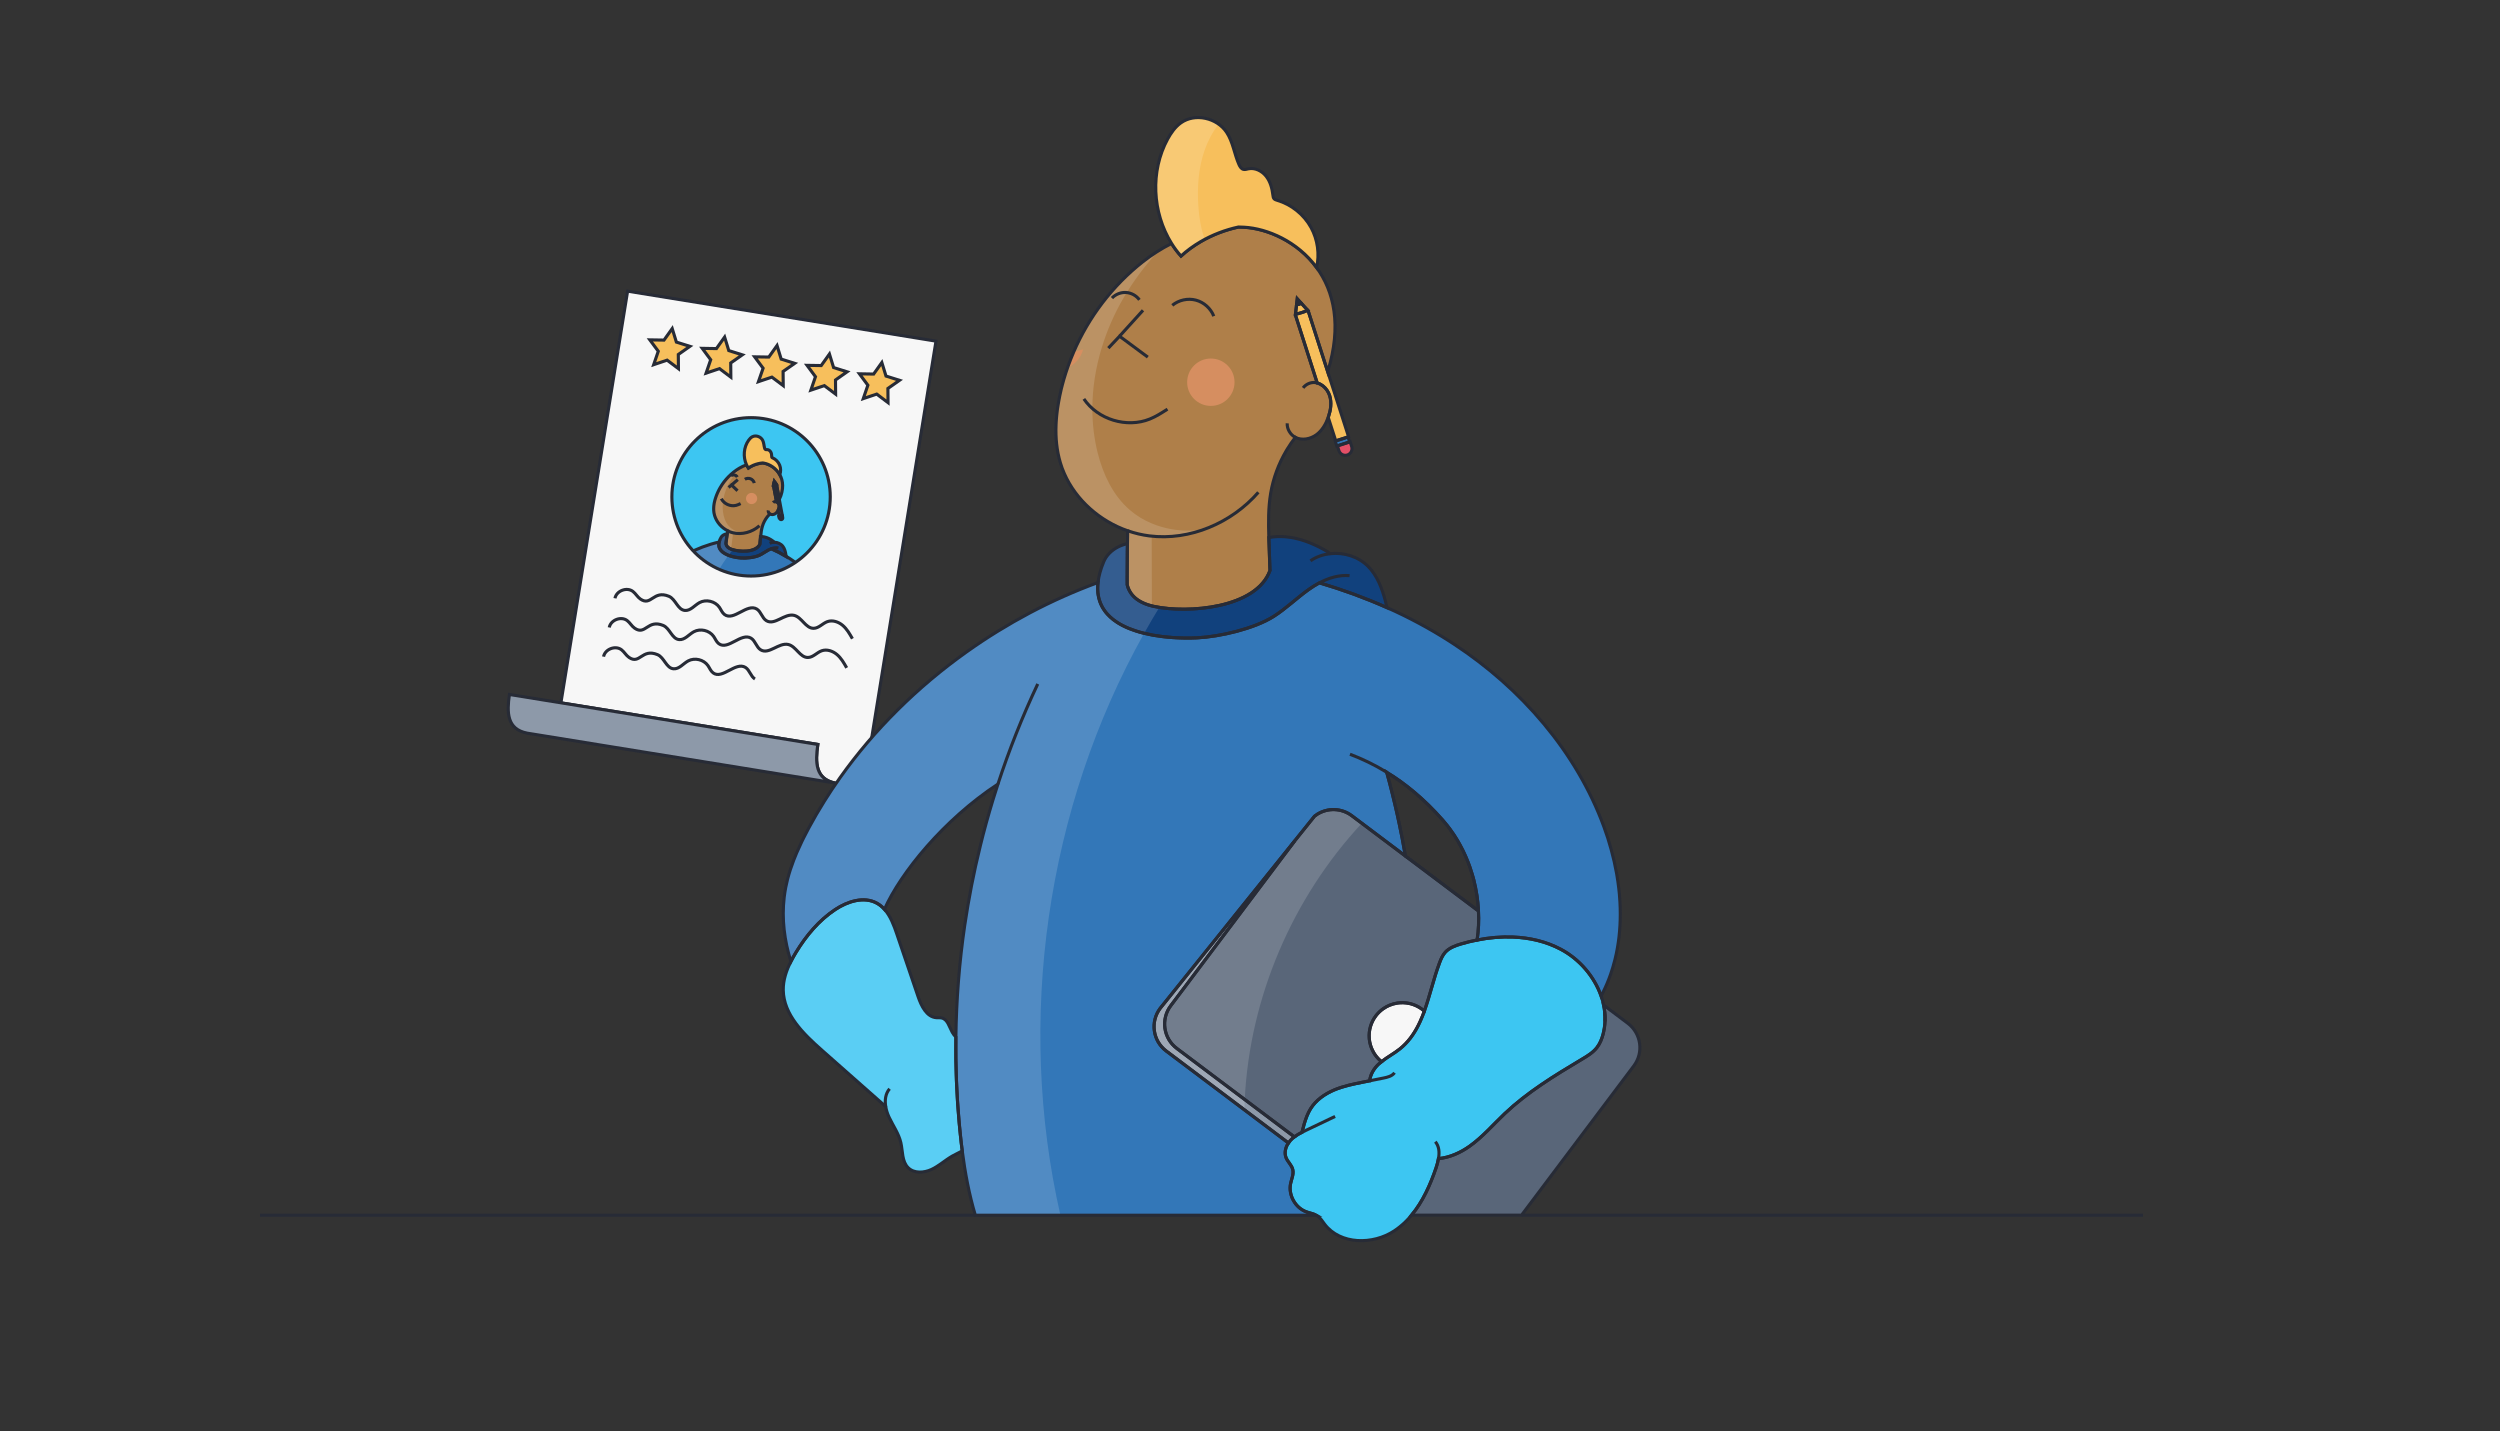 <?xml version="1.0" encoding="utf-8"?>
<!-- Generator: Adobe Illustrator 27.7.0, SVG Export Plug-In . SVG Version: 6.00 Build 0)  -->
<svg version="1.1" id="Capa_3" xmlns="http://www.w3.org/2000/svg" xmlns:xlink="http://www.w3.org/1999/xlink" x="0px" y="0px"
	 viewBox="0 0 800 458" style="enable-background:new 0 0 800 458;" xml:space="preserve">
<rect x="0" y="0" width="800" height="458" fill="#333333" stroke="none"/>
<style type="text/css">
	.st0{fill:#F7F7F7;stroke:#272B36;stroke-miterlimit:10;}
	.st1{fill:#8D99A9;stroke:#272B36;stroke-miterlimit:10;}
	.st2{fill:#F7BF5C;stroke:#272B36;stroke-miterlimit:10;}
	.st3{fill:none;stroke:#272B36;stroke-miterlimit:10;}
	.st4{fill:#3DC6F2;}
	.st5{fill:#11417D;}
	.st6{fill:#AF7F49;}
	.st7{fill:#3377B8;}
	.st8{fill:none;}
	.st9{fill:#E44F67;}
	.st10{fill:#F7BF5C;}
	.st11{fill:#272B36;}
	.st12{fill:#8D99A9;}
	.st13{fill:#596679;}
	.st14{fill:#F7F7F7;}
	.st15{opacity:0.15;fill:#FFFFFF;}
	.st16{fill:#D68E60;}
	.st17{clip-path:url(#SVGID_00000065773842859996545470000006576258445254121638_);fill:#11417D;}
	.st18{clip-path:url(#SVGID_00000065773842859996545470000006576258445254121638_);fill:#AF7F49;}
	.st19{clip-path:url(#SVGID_00000065773842859996545470000006576258445254121638_);fill:#3377B8;}
	.st20{clip-path:url(#SVGID_00000065773842859996545470000006576258445254121638_);fill:none;}
	.st21{clip-path:url(#SVGID_00000065773842859996545470000006576258445254121638_);}
	.st22{clip-path:url(#SVGID_00000065773842859996545470000006576258445254121638_);fill:#596679;}
	.st23{opacity:0.15;clip-path:url(#SVGID_00000065773842859996545470000006576258445254121638_);fill:#FFFFFF;}
	.st24{clip-path:url(#SVGID_00000065773842859996545470000006576258445254121638_);fill:none;stroke:#272B36;stroke-miterlimit:10;}
	.st25{clip-path:url(#SVGID_00000065773842859996545470000006576258445254121638_);fill:#D68E60;}
	.st26{clip-path:url(#SVGID_00000065773842859996545470000006576258445254121638_);fill:#F7BF5C;}
</style>
<g>
	<path class="st0" d="M299.52,109.16l-21.8,134.53c0,0-1.95,7.99-9.4,7.07l-0.95-0.15c-6.5-1.27-6.5-6.63-5.67-12.38l-82.21-13.32
		l21.34-131.74L299.52,109.16z"/>
	<path class="st1" d="M267.37,250.6l-98.69-15.99c-6.5-1.27-6.5-6.63-5.67-12.38l98.69,15.99
		C260.87,243.97,260.87,249.34,267.37,250.6z"/>
	<polygon class="st2" points="215.11,105.14 216.44,109.47 220.77,110.83 217.06,113.44 217.1,117.97 213.48,115.25 209.18,116.69 
		210.65,112.4 207.95,108.76 212.48,108.83 	"/>
	<polygon class="st2" points="231.88,107.86 233.21,112.19 237.54,113.55 233.83,116.15 233.87,120.69 230.24,117.96 225.95,119.4 
		227.42,115.12 224.72,111.47 229.25,111.55 	"/>
	<polygon class="st2" points="248.65,110.57 249.98,114.91 254.3,116.27 250.59,118.87 250.63,123.4 247.01,120.68 242.71,122.12 
		244.19,117.83 241.49,114.19 246.02,114.26 	"/>
	<polygon class="st2" points="265.42,113.29 266.75,117.62 271.07,118.98 267.36,121.59 267.4,126.12 263.78,123.4 259.48,124.84 
		260.95,120.55 258.26,116.91 262.79,116.98 	"/>
	<polygon class="st2" points="282.19,116.01 283.52,120.34 287.84,121.7 284.13,124.31 284.17,128.84 280.55,126.11 276.25,127.55 
		277.72,123.27 275.02,119.62 279.56,119.7 	"/>
	<path class="st3" d="M196.79,191.46c0.45-2.4,3.78-3.69,5.73-2.21c0.91,0.69,1.46,1.8,2.41,2.45c3.49,2.42,4.09-2.96,9.11-0.89
		c2.17,0.89,2.8,4.34,5.14,4.53c1.8,0.15,3.09-1.65,4.67-2.51c2.09-1.14,4.99-0.45,6.35,1.5c0.54,0.78,0.87,1.73,1.62,2.3
		c2.95,2.28,7.23-3.7,10.38-1.72c1.36,0.86,1.66,2.85,3.03,3.7c2.65,1.65,5.82-2.41,8.86-1.7c2.5,0.59,3.7,4.17,6.26,4.15
		c1.66-0.01,2.86-1.58,4.42-2.14c1.66-0.59,3.56,0.07,4.9,1.21s2.23,2.71,3.1,4.25"/>
	<path class="st3" d="M194.96,200.79c0.45-2.4,3.78-3.69,5.73-2.21c0.91,0.69,1.46,1.8,2.41,2.45c3.49,2.42,4.09-2.96,9.11-0.89
		c2.17,0.89,2.8,4.34,5.14,4.53c1.8,0.15,3.09-1.65,4.67-2.51c2.09-1.14,4.99-0.45,6.35,1.5c0.54,0.78,0.87,1.73,1.62,2.3
		c2.95,2.28,7.23-3.7,10.38-1.72c1.36,0.86,1.66,2.85,3.03,3.7c2.65,1.65,5.82-2.41,8.86-1.7c2.5,0.59,3.7,4.17,6.26,4.15
		c1.66-0.01,2.86-1.58,4.42-2.14c1.66-0.59,3.56,0.07,4.9,1.21s2.23,2.71,3.1,4.25"/>
	<path class="st3" d="M193.14,210.13c0.45-2.4,3.78-3.69,5.73-2.21c0.91,0.69,1.46,1.8,2.41,2.45c3.49,2.42,4.09-2.96,9.11-0.89
		c2.17,0.89,2.8,4.34,5.14,4.53c1.8,0.15,3.09-1.65,4.67-2.51c2.09-1.14,4.99-0.45,6.35,1.5c0.54,0.78,0.87,1.73,1.62,2.3
		c2.95,2.28,7.23-3.7,10.38-1.72c1.36,0.86,1.66,2.85,3.03,3.7"/>
</g>
<g id="Capa_2">
</g>
<g id="Capa_1">
</g>
<path class="st4" d="M307.92,368.3c-1.03,0.56-2.13,1.05-3.14,1.62c-2.31,1.31-4.3,3.19-6.7,4.31c-2.41,1.12-5.58,1.32-7.47-0.56
	c-2.02-1.99-1.71-5.25-2.34-8.01c-0.66-2.86-2.42-5.31-3.68-7.97c-0.07-0.15-0.14-0.31-0.22-0.47c-0.43-0.96-0.76-2-0.93-3.06
	c-0.18-0.19-0.36-0.36-0.54-0.52c-6.63-5.86-13.27-11.71-19.9-17.58c-5.89-5.2-12.24-11.36-12.36-19.21
	c-0.05-3.21,0.99-6.3,2.45-9.19c0.5-0.99,1.05-1.97,1.63-2.91c3.24-5.34,7.35-10.25,12.55-13.7c3.94-2.61,9.17-4.31,13.32-2.04
	c0.94,0.51,1.74,1.18,2.43,1.97c1.93,2.16,3.04,5.15,3.99,7.97c2.26,6.63,4.51,13.27,6.76,19.9c1.03,3.03,2.72,6.59,5.9,6.81
	c0.57,0.04,1.15-0.04,1.69,0.09c1.9,0.45,2.39,2.83,3.34,4.53c0.32,0.59,0.72,1.1,1.18,1.56c-0.14,10.42,0.34,20.83,1.43,31.2
	C307.48,364.79,307.69,366.55,307.92,368.3z"/>
<path class="st4" d="M513.6,326.88c-0.01,0.3-0.03,0.6-0.06,0.9c0.01,0.02,0.01,0.03,0,0.04c-0.03,0.36-0.07,0.72-0.13,1.08
	c-0.06,0.38-0.12,0.76-0.21,1.13c-0.05,0.28-0.12,0.56-0.19,0.84c-0.4,1.55-1,3.08-1.99,4.35c-1.27,1.64-3.1,2.73-4.88,3.79
	c-8.66,5.16-17.34,10.45-24.65,17.38c-3.71,3.52-7.07,7.46-11.24,10.42c-2.93,2.08-6.4,3.63-9.93,3.95
	c-0.17,1.01-0.47,2.03-0.78,2.97c-1.83,5.39-4.25,10.81-7.85,15.14c-0.54,0.65-1.1,1.27-1.69,1.86c-0.65,0.65-1.33,1.27-2.05,1.84
	c-0.56,0.46-1.16,0.89-1.77,1.3c-6.85,4.54-17.28,4.44-22.27-2.09c-0.72-0.94-1.33-2-2.32-2.67c-0.12-0.09-0.25-0.17-0.38-0.24
	c-0.98-0.53-2.15-0.7-3.21-1.1c-3.51-1.29-5.76-5.34-5.01-9.01c0.31-1.5,1.06-3.01,0.7-4.5c-0.33-1.42-1.59-2.43-2.14-3.78
	c-0.62-1.55-0.2-3.33,0.75-4.73c0.2-0.3,0.42-0.58,0.66-0.84c0.38-0.41,0.8-0.78,1.24-1.11c0.75-0.56,1.58-1.03,2.43-1.46
	c0.22-0.93,0.47-1.85,0.75-2.76c0.5-1.65,1.08-3.28,1.99-4.75c1.72-2.78,4.53-4.75,7.55-6.03c3.01-1.28,6.25-1.92,9.46-2.56
	c0.64-0.12,1.28-0.25,1.93-0.38c0.17-1.95,1.32-3.89,2.79-5.28c0.32-0.3,0.66-0.59,1-0.85c1.86-1.49,4.01-2.6,5.87-4.09
	c2.59-2.08,4.45-4.68,5.91-7.58c0.19-0.38,0.38-0.76,0.55-1.15c0.5-1.09,0.95-2.21,1.36-3.36c0.03-0.09,0.06-0.17,0.09-0.25
	c0.19-0.54,0.38-1.09,0.56-1.65c0.21-0.64,0.41-1.28,0.61-1.93c0.8-2.61,1.52-5.27,2.33-7.87c0.17-0.55,0.35-1.11,0.54-1.66
	c0.23-0.7,0.47-1.39,0.73-2.07c0.45-1.21,0.97-2.43,1.83-3.39c1.32-1.45,3.26-2.14,5.14-2.69c1.66-0.49,3.36-0.91,5.07-1.24
	c3.8-0.75,7.69-1.1,11.52-0.94c5.33,0.21,10.53,1.41,15.24,3.9c5.94,3.14,10.74,8.7,12.91,14.97c0.26,0.75,0.48,1.51,0.66,2.28
	c0.05,0.21,0.1,0.42,0.14,0.63c0.07,0.36,0.14,0.72,0.2,1.08c0.05,0.31,0.09,0.61,0.12,0.92C513.6,324.71,513.65,325.8,513.6,326.88
	z"/>
<path class="st5" d="M443.85,194.45c-7.01-3.13-14.25-5.77-21.63-7.94c-0.01,0-0.01,0-0.01,0c-1.2,0.64-2.34,1.37-3.42,2.14
	c-3.84,2.72-7.21,6.06-11.18,8.59c-6.22,3.95-17.2,6.52-24.57,6.88c-9.09,0.44-33.58-0.78-31.67-17.72
	c0.22-1.99,0.81-4.19,1.82-6.63c0.2-0.48,0.45-0.94,0.73-1.37c0.31-0.48,0.67-0.92,1.07-1.33c1.51-1.56,3.59-2.62,5.8-3.1
	c-0.01,0.88-0.03,1.77-0.04,2.65c-0.03,2.22-0.04,4.44-0.04,6.66v0.01c-0.01,1.28-0.01,2.56,0,3.84v0.01
	c0.59,2.55,2.6,5.65,8.56,6.93c10.92,2.33,32.76,0.62,37.13-11.48v-0.01c-0.1-2.91-0.2-5.82-0.3-8.74
	c-0.01-0.26-0.01-0.51-0.03-0.77c-0.01-0.35-0.02-0.69-0.04-1.04c1.72-0.32,3.49-0.39,5.22-0.25c4.43,0.35,8.68,2.02,12.57,4.19
	c0.63,0.35,1.28,0.76,1.85,1.23c4.36-0.48,8.97,0.92,12.08,4.03c2.95,2.96,4.48,7.03,5.56,11.07
	C443.51,192.99,443.69,193.72,443.85,194.45z"/>
<path class="st6" d="M425.52,126.68c0.65,2.13,0.33,4.46-0.38,6.57c-0.03,0.1-0.07,0.2-0.11,0.3c-0.75,2.15-1.95,4.21-3.78,5.56
	c-1.92,1.4-4.61,1.91-6.73,0.84c-0.93,1.2-1.79,2.45-2.58,3.74c-0.11,0.19-0.23,0.38-0.34,0.57c-2.46,4.18-4.16,8.78-4.97,13.56
	c-0.79,4.67-0.74,9.44-0.59,14.18c0.01,0.35,0.03,0.7,0.03,1.04c0.02,0.26,0.03,0.51,0.03,0.77c0.1,2.91,0.2,5.83,0.3,8.74v0.01
	c-4.37,12.1-26.21,13.81-37.13,11.48c-0.23-0.05-0.45-0.1-0.67-0.16c-0.85-0.21-1.61-0.46-2.3-0.74c-0.37-0.16-0.72-0.32-1.04-0.49
	c-1.04-0.53-1.86-1.15-2.5-1.81c-0.12-0.12-0.23-0.24-0.33-0.36c-0.12-0.13-0.22-0.26-0.32-0.39c-0.13-0.16-0.25-0.33-0.35-0.5
	c-0.54-0.83-0.87-1.68-1.05-2.48c0-0.65-0.01-1.29-0.01-1.93c0-0.64,0.01-1.28,0.01-1.92c0-2.22,0.01-4.44,0.04-6.66
	c0.01-0.88,0.03-1.77,0.04-2.65c0.03-1.37,0.05-2.73,0.08-4.1c-8.88-3.1-16.53-9.78-20.28-18.32c-0.51-1.14-0.94-2.31-1.29-3.52
	c-1.15-3.91-1.53-7.99-1.36-12.07c0.01-0.33,0.03-0.66,0.05-0.99c0.02-0.42,0.05-0.83,0.09-1.25c0.03-0.37,0.07-0.73,0.11-1.1
	c0.03-0.32,0.07-0.64,0.11-0.96c0.03-0.3,0.07-0.59,0.11-0.88c0.07-0.48,0.14-0.96,0.23-1.43c0.05-0.37,0.11-0.73,0.19-1.09
	c0.09-0.55,0.2-1.09,0.31-1.63c0.04-0.19,0.08-0.39,0.13-0.58c0.11-0.54,0.23-1.08,0.36-1.62c0.11-0.42,0.21-0.84,0.32-1.25
	c0.16-0.61,0.32-1.21,0.5-1.82c0-0.01,0.01-0.03,0.01-0.04c0.21-0.72,0.43-1.43,0.66-2.14c0.2-0.62,0.41-1.24,0.63-1.86
	c0.08-0.24,0.16-0.48,0.26-0.71c0.2-0.58,0.42-1.15,0.65-1.72c0.28-0.71,0.57-1.41,0.87-2.11c0-0.01,0-0.03,0.01-0.04
	c4.85-11.29,12.51-21.37,22.17-28.96c2.86-2.25,5.95-4.23,9.19-5.86c0.88,1.43,1.89,2.78,3.02,4.04c1.91-1.76,4.03-3.29,6.27-4.6
	c3.75-2.2,7.86-3.77,12.1-4.69c0.6,0.01,1.21,0.03,1.81,0.06c7.42,0.4,17.11,4.54,23.22,12.9c5.52,7.55,8.14,18.54,3.55,33.33
	l-6.25-19.48l-0.15-0.17l-2.08-2.29l-1.27-1.4l-0.21,1.87l-0.36,3.08l-0.02,0.22l6.98,21.77c0.65,0.17,1.25,0.49,1.79,0.9
	C424.34,124.24,425.12,125.42,425.52,126.68z"/>
<path class="st7" d="M424.86,118.95c-0.45,1.46-0.97,2.96-1.57,4.5c-0.54-0.41-1.14-0.73-1.79-0.9l-6.98-21.77l0.02-0.22l0.36-3.08
	l0.21-1.87l1.27,1.4l2.08,2.29l0.15,0.17L424.86,118.95z"/>
<path class="st7" d="M518.49,292.55c0,4.92-0.53,9.8-1.7,14.52c-0.21,0.83-0.43,1.66-0.68,2.48c-0.22,0.74-0.45,1.46-0.7,2.19
	c-0.71,2.05-1.56,4.05-2.54,6.01c-0.17,0.33-0.34,0.66-0.52,0.98c-2.17-6.27-6.97-11.83-12.91-14.97c-4.71-2.49-9.91-3.69-15.24-3.9
	c-3.83-0.16-7.72,0.19-11.52,0.94c0.45-3.06,0.59-6.18,0.43-9.29c-0.01-0.27-0.03-0.54-0.05-0.81c-0.07-1.2-0.2-2.39-0.36-3.59
	c-0.03-0.22-0.07-0.44-0.1-0.67c-0.25-1.65-0.59-3.29-1-4.91c-0.08-0.28-0.15-0.56-0.23-0.84c-0.09-0.33-0.18-0.65-0.28-0.96
	c-0.22-0.75-0.46-1.5-0.72-2.24c-0.07-0.2-0.14-0.4-0.22-0.61c-0.11-0.32-0.23-0.64-0.36-0.96c-0.24-0.61-0.49-1.21-0.75-1.81v-0.01
	c-0.27-0.6-0.54-1.2-0.83-1.79c-0.02-0.05-0.05-0.1-0.07-0.15c-0.25-0.51-0.51-1.01-0.78-1.5c-0.06-0.13-0.13-0.26-0.21-0.39
	c-0.26-0.48-0.53-0.95-0.81-1.42c-0.01-0.02-0.03-0.04-0.04-0.06c-0.26-0.43-0.52-0.85-0.79-1.27c-0.01-0.03-0.03-0.05-0.04-0.07
	c-0.15-0.22-0.29-0.44-0.44-0.65c-0.34-0.51-0.69-1.01-1.05-1.5c-0.29-0.39-0.58-0.78-0.89-1.16c-0.45-0.58-0.93-1.15-1.42-1.71
	c-6.02-6.84-12.09-11.74-17.92-15.31c0.31,1.13,0.61,2.26,0.91,3.39c0.28,1.09,0.56,2.17,0.83,3.26c0.3,1.21,0.6,2.42,0.88,3.64
	c0.23,0.95,0.45,1.91,0.66,2.87c0.05,0.24,0.11,0.48,0.16,0.72c0.21,0.94,0.41,1.88,0.61,2.82c0.29,1.39,0.58,2.78,0.85,4.18
	c0.38,1.98,0.75,3.96,1.09,5.94l-17.16-12.91c-3.31-2.49-7.68-2.56-11-0.51c-0.32,0.2-0.63,0.42-0.93,0.66
	c-0.01,0.01-0.01,0.01-0.02,0.02l-6.29,7.84l-43.08,53.62c-3.24,4.3-2.38,10.43,1.93,13.67l39.1,29.42
	c-0.95,1.4-1.37,3.18-0.75,4.73c0.55,1.35,1.81,2.36,2.14,3.78c0.36,1.49-0.39,3-0.7,4.5c-0.75,3.67,1.5,7.72,5.01,9.01
	c1.06,0.4,2.23,0.57,3.21,1.1H312.1c-2-6.71-3.28-13.63-4.18-20.56c-0.23-1.75-0.43-3.51-0.62-5.26
	c-1.09-10.37-1.56-20.79-1.42-31.2c0.34-27.38,4.89-54.71,13.46-80.95c-17.45,11.51-31.13,28.42-36.32,40.08
	c-0.69-0.78-1.5-1.45-2.43-1.96c-4.15-2.27-9.38-0.57-13.32,2.04c-5.2,3.45-9.31,8.36-12.55,13.7c-0.58,0.95-1.13,1.92-1.63,2.91
	c-2.41-7.67-3.21-15.65-1.66-23.71c1.32-6.82,4.26-13.24,7.57-19.36c11.69-21.66,29.25-41.03,50.45-56.09
	c6.4-4.55,13.14-8.7,20.14-12.41c7.01-3.7,14.29-6.95,21.78-9.7c-0.07,0.63-0.11,1.24-0.11,1.83c0,0.26,0.01,0.52,0.02,0.78
	c0.01,0.23,0.03,0.46,0.05,0.68c0.12,1.06,0.35,2.05,0.68,2.96c0.06,0.17,0.13,0.34,0.2,0.51c0.08,0.19,0.17,0.39,0.27,0.58
	c0.01,0.04,0.03,0.07,0.05,0.11c0.18,0.37,0.39,0.73,0.61,1.07c0.36,0.57,0.77,1.1,1.21,1.59c0.29,0.32,0.6,0.63,0.92,0.93
	c0.25,0.23,0.5,0.45,0.76,0.65c0.1,0.09,0.21,0.17,0.31,0.25c0.35,0.27,0.7,0.52,1.07,0.76c0.16,0.11,0.33,0.21,0.49,0.31
	c0.43,0.27,0.87,0.51,1.32,0.75c0.21,0.1,0.42,0.21,0.64,0.31c0.21,0.11,0.43,0.21,0.65,0.31c0.22,0.09,0.44,0.19,0.67,0.28
	c1.57,0.65,3.24,1.17,4.94,1.59c0.83,0.2,1.68,0.38,2.52,0.54c0.11,0.02,0.22,0.04,0.33,0.06c0.18,0.03,0.36,0.06,0.54,0.09
	c0.6,0.1,1.2,0.19,1.8,0.27c0.2,0.03,0.4,0.06,0.59,0.08c0.2,0.02,0.39,0.05,0.59,0.07c0.39,0.04,0.78,0.08,1.17,0.12
	c1.74,0.16,3.41,0.25,4.94,0.28c0.17,0.01,0.34,0.01,0.5,0.01c1.49,0.02,2.83-0.01,3.94-0.06c7.37-0.36,18.35-2.92,24.57-6.87
	c3.97-2.53,7.35-5.87,11.18-8.59c1.09-0.77,2.23-1.5,3.42-2.14c0,0,0,0,0.01,0c7.39,2.18,14.62,4.82,21.64,7.94
	c6.91,3.08,13.6,6.65,19.98,10.74c0.5,0.32,0.99,0.64,1.49,0.97c21.42,14.07,39.12,34.39,47.94,58.45c0.88,2.4,1.66,4.83,2.33,7.31
	c0.69,2.52,1.27,5.08,1.73,7.66c0.15,0.86,0.29,1.73,0.41,2.59c0.18,1.29,0.34,2.59,0.46,3.89c0.07,0.84,0.14,1.68,0.18,2.52
	C518.46,289.91,518.49,291.23,518.49,292.55z"/>
<path class="st8" d="M360.87,169.85c2.25,0.79,4.58,1.34,6.94,1.64c12.93,1.61,26.31-4.12,34.86-13.95"/>
<path class="st8" d="M423.3,123.44c-0.04,0.11-0.09,0.22-0.13,0.34"/>
<path class="st8" d="M411.91,135.46c-0.11,1.77,0.97,3.65,2.6,4.49c0,0,0.01,0,0.01,0.01"/>
<path class="st8" d="M416.99,124.12c0.87-1.16,2.41-1.87,3.87-1.7c0.22,0.03,0.44,0.07,0.65,0.13"/>
<line class="st8" x1="358.25" y1="107.59" x2="370.18" y2="94.41"/>
<path class="st8" d="M346.84,127.65c4.44,6.6,13.73,9.43,21.1,6.44c2-0.81,3.83-1.99,5.65-3.16"/>
<path class="st8" d="M459.3,365.34c1.25,1.48,1.36,3.45,1.02,5.41"/>
<path class="st8" d="M416.62,362.33c0.47-0.24,0.94-0.46,1.41-0.68c3.06-1.46,6.13-2.93,9.2-4.39"/>
<path class="st8" d="M438.3,345.85c1.45-0.29,2.9-0.57,4.35-0.86c1.33-0.27,2.8-0.61,3.6-1.71"/>
<path class="st8" d="M284.58,357.7c-0.01,0.02-0.01,0.04-0.03,0.06"/>
<path class="st8" d="M283.44,354.17c-0.36-2.08-0.11-4.2,1.23-5.76"/>
<path class="st8" d="M332.08,218.86c-4.93,10.44-9.18,21.14-12.74,32.04"/>
<path class="st8" d="M431.99,241.36c3.73,1.41,7.69,3.26,11.76,5.76"/>
<path class="st8" d="M425.67,177.17c-2.26,0.25-4.44,1-6.33,2.28"/>
<path class="st8" d="M422.22,186.51c3-1.59,6.29-2.6,9.64-2.3"/>
<g>
	<path class="st9" d="M432.04,141.33l0.5,1.56c0.36,1.13-0.26,2.35-1.39,2.71c-1.13,0.36-2.34-0.26-2.7-1.4l-0.5-1.56L432.04,141.33
		z"/>
	<path class="st10" d="M431.54,139.74l-4.1,1.32l-2.41-7.5c0.04-0.1,0.08-0.2,0.11-0.3c0.71-2.11,1.03-4.44,0.38-6.57
		c-0.39-1.27-1.18-2.44-2.22-3.24c-0.54-0.41-1.14-0.73-1.79-0.9l-6.98-21.77l0.02-0.22c0.66-0.14,1.32-0.31,1.99-0.53
		c0.67-0.21,1.32-0.46,1.93-0.73l0.15,0.17l6.25,19.48L431.54,139.74z"/>
	<path class="st11" d="M416.39,97.01c-0.2,0.15-0.44,0.28-0.7,0.36c-0.26,0.08-0.53,0.12-0.78,0.11l0.21-1.87L416.39,97.01z"/>
	
		<rect x="427.59" y="140.35" transform="matrix(0.952 -0.305 0.305 0.952 -22.588 137.975)" class="st7" width="4.3" height="1.67"/>
	<path class="st10" d="M418.47,99.3c-0.61,0.27-1.26,0.52-1.93,0.73c-0.67,0.22-1.33,0.39-1.99,0.53l0.36-3.08
		c0.25,0.01,0.52-0.03,0.78-0.11c0.26-0.08,0.5-0.21,0.7-0.36L418.47,99.3z"/>
</g>
<path class="st12" d="M376.58,335.49l37.62,28.3c-0.44,0.33-0.86,0.7-1.24,1.11c-0.24,0.26-0.46,0.54-0.66,0.84l-39.1-29.42
	c-4.31-3.24-5.17-9.37-1.93-13.67l43.08-53.62l-39.7,52.78C371.4,326.12,372.27,332.24,376.58,335.49z"/>
<path class="st13" d="M522.8,341.11l-35.91,47.75h-35.21c3.6-4.33,6.02-9.75,7.85-15.14c0.31-0.94,0.61-1.96,0.78-2.97
	c3.53-0.32,7-1.87,9.93-3.95c4.17-2.96,7.53-6.9,11.24-10.42c7.31-6.93,15.99-12.22,24.65-17.38c1.78-1.06,3.61-2.15,4.88-3.79
	c0.99-1.27,1.59-2.8,1.99-4.35c0.07-0.28,0.14-0.56,0.19-0.84c0.09-0.37,0.15-0.75,0.21-1.13c0.06-0.36,0.1-0.72,0.13-1.08
	c0.01-0.01,0.01-0.02,0-0.04c0.03-0.3,0.05-0.6,0.06-0.9c0.01-0.13,0.02-0.25,0.02-0.37c0.02-0.96-0.02-1.92-0.14-2.87
	c-0.03-0.31-0.07-0.61-0.12-0.92c-0.05-0.36-0.11-0.72-0.19-1.08l7.71,5.8C525.18,330.68,526.05,336.8,522.8,341.11z"/>
<path class="st13" d="M513.47,323.64c0.07,0.52,0.1,1.05,0.12,1.58C513.58,324.68,513.54,324.16,513.47,323.64z"/>
<path class="st13" d="M513.6,325.41c0-0.07,0-0.13,0-0.2C513.6,325.28,513.6,325.35,513.6,325.41z"/>
<path class="st13" d="M513.6,326.88c0.02-0.49,0.02-0.97,0.01-1.46c0.01,0.36,0.02,0.73,0.01,1.09
	C513.61,326.62,513.6,326.74,513.6,326.88z"/>
<path class="st13" d="M473.11,291.51h-0.01l-23.36-17.57l-17.16-12.91c-3.31-2.49-7.68-2.56-11-0.51c-0.32,0.2-0.63,0.42-0.93,0.66
	c-0.01,0.01-0.01,0.01-0.02,0.02l-6.29,7.84l-39.7,52.78c-3.25,4.31-2.38,10.43,1.93,13.68l37.62,28.3
	c0.75-0.56,1.58-1.03,2.43-1.46c0.22-0.93,0.47-1.85,0.75-2.76c0.5-1.65,1.08-3.28,1.99-4.75c1.72-2.78,4.53-4.75,7.55-6.03
	c3.01-1.28,6.25-1.92,9.46-2.56c0.64-0.12,1.28-0.25,1.93-0.38c0.17-1.95,1.32-3.89,2.79-5.28c0.32-0.3,0.66-0.59,1-0.85
	c-0.16-0.12-0.32-0.26-0.47-0.4c-0.14-0.12-0.27-0.25-0.4-0.37c-0.04-0.04-0.08-0.08-0.11-0.12c-0.12-0.13-0.24-0.25-0.35-0.38
	c-0.12-0.14-0.24-0.28-0.36-0.42c-0.03-0.03-0.05-0.07-0.07-0.1c-0.11-0.14-0.21-0.28-0.31-0.42c-0.12-0.17-0.23-0.33-0.33-0.5
	s-0.2-0.34-0.29-0.51c-0.18-0.31-0.32-0.62-0.45-0.94c-0.07-0.14-0.12-0.29-0.17-0.44c-0.05-0.09-0.08-0.18-0.1-0.28
	c-0.06-0.17-0.11-0.34-0.16-0.51c-0.16-0.55-0.27-1.11-0.33-1.68c-0.02-0.16-0.04-0.33-0.04-0.5c-0.17-2.44,0.51-4.96,2.1-7.07
	c0.26-0.34,0.53-0.67,0.83-0.97c0.13-0.13,0.26-0.26,0.39-0.39c0.4-0.38,0.83-0.72,1.27-1.02c0.01,0,0.01,0,0.01,0
	c0.29-0.21,0.6-0.4,0.91-0.56c0.31-0.17,0.63-0.32,0.96-0.46c0.82-0.34,1.67-0.58,2.54-0.71c0.27-0.04,0.54-0.07,0.81-0.09
	c0.69-0.05,1.39-0.03,2.09,0.06c0.22,0.02,0.45,0.06,0.67,0.11c0.44,0.07,0.88,0.19,1.31,0.34c0.22,0.06,0.43,0.14,0.64,0.23
	c0.21,0.08,0.42,0.18,0.63,0.28c0.18,0.08,0.36,0.18,0.54,0.28c0.03,0,0.06,0.02,0.08,0.04c0.06,0.03,0.12,0.06,0.17,0.1
	c0.13,0.07,0.26,0.15,0.38,0.24c0.21,0.12,0.42,0.27,0.62,0.42c0.24,0.18,0.46,0.37,0.68,0.56c0.03-0.09,0.06-0.17,0.09-0.25
	c0.19-0.54,0.38-1.09,0.56-1.65c0.21-0.64,0.41-1.28,0.61-1.93c0.8-2.61,1.52-5.27,2.33-7.87c0.17-0.55,0.35-1.11,0.54-1.66
	c0.23-0.7,0.47-1.39,0.73-2.07c0.45-1.21,0.97-2.43,1.83-3.39c1.32-1.45,3.26-2.14,5.14-2.69c1.66-0.49,3.36-0.91,5.07-1.24
	C473.14,297.74,473.28,294.61,473.11,291.51z"/>
<path class="st14" d="M455.79,323.55c-0.41,1.15-0.86,2.27-1.36,3.36c-0.17,0.39-0.36,0.77-0.55,1.15c-1.46,2.9-3.32,5.5-5.91,7.58
	c-1.86,1.49-4.01,2.6-5.87,4.09c-0.16-0.13-0.32-0.26-0.47-0.4c-0.14-0.12-0.27-0.25-0.4-0.37c-0.04-0.04-0.08-0.08-0.11-0.12
	c-0.12-0.13-0.24-0.25-0.35-0.38c-0.12-0.14-0.24-0.28-0.36-0.42c-0.03-0.03-0.05-0.07-0.07-0.1c-0.11-0.14-0.21-0.28-0.31-0.42
	c-0.12-0.17-0.23-0.33-0.33-0.5s-0.2-0.34-0.29-0.51c-0.18-0.31-0.32-0.62-0.45-0.94c-0.07-0.14-0.12-0.29-0.17-0.44
	c-0.05-0.09-0.08-0.18-0.1-0.28c-0.06-0.17-0.11-0.34-0.16-0.51c-0.16-0.55-0.27-1.11-0.33-1.68c-0.02-0.16-0.04-0.33-0.04-0.5
	c-0.17-2.44,0.51-4.96,2.1-7.07c0.26-0.34,0.53-0.67,0.83-0.97c0.13-0.13,0.26-0.26,0.39-0.39c0.4-0.37,0.83-0.71,1.27-1.02
	c0.01,0,0.01,0,0.01,0c0.3-0.2,0.6-0.39,0.91-0.56s0.63-0.32,0.96-0.46c0.82-0.34,1.67-0.58,2.54-0.71
	c0.27-0.04,0.54-0.07,0.81-0.09c0.69-0.05,1.39-0.03,2.09,0.06c0.23,0.03,0.45,0.07,0.67,0.11c0.44,0.07,0.88,0.19,1.31,0.34
	c0.22,0.06,0.43,0.14,0.64,0.23c0.21,0.08,0.42,0.18,0.63,0.28c0.18,0.08,0.36,0.18,0.54,0.28c0.03,0,0.06,0.02,0.08,0.04
	c0.06,0.03,0.12,0.06,0.17,0.1c0.13,0.07,0.26,0.15,0.38,0.24c0.21,0.12,0.42,0.27,0.62,0.42
	C455.35,323.17,455.57,323.36,455.79,323.55z"/>
<path class="st15" d="M385.4,169.41c-1.41,0.22-2.82,0.35-4.25,0.39c-4.3,0.12-8.67-0.64-12.62-2.32c-2.54-1.05-4.91-2.48-7-4.29
	c-5.37-4.63-8.54-11.37-10.27-18.25c-1.17-4.65-1.71-9.41-1.71-14.18v-0.01c0.01-6.54,1.06-13.08,2.98-19.4v-0.01
	c1.71-5.62,4.1-11.06,7.06-16.11c3.13-5.35,6.86-10.31,11.04-14.88c-1.7,1.06-3.35,2.22-4.93,3.46
	c-9.66,7.59-17.32,17.66-22.16,28.95l-0.01,0.01c-1.21,2.79-2.24,5.66-3.08,8.58c-0.45,1.55-0.84,3.11-1.18,4.69
	c-0.05,0.19-0.09,0.39-0.13,0.58c-0.29,1.37-0.53,2.76-0.73,4.15c-0.04,0.29-0.08,0.58-0.11,0.88c-0.04,0.32-0.08,0.64-0.11,0.96
	c-0.56,5.18-0.36,10.43,1.11,15.41c0.35,1.21,0.78,2.38,1.29,3.52c3.75,8.54,11.4,15.22,20.28,18.32c-0.03,1.37-0.05,2.73-0.08,4.1
	c-2.2,0.48-4.28,1.54-5.79,3.1c-0.41,0.41-0.77,0.86-1.08,1.33c-0.28,0.44-0.52,0.89-0.72,1.37c-1.02,2.45-1.61,4.65-1.83,6.64
	c-7.49,2.75-14.77,6-21.78,9.7c-7,3.71-13.74,7.86-20.14,12.41c-0.01,0-0.01,0.01-0.02,0.01c0,0.01,0.01,0.01,0.01,0.02
	c2.4-1.7,4.84-3.35,7.34-4.94c-2.5,1.6-4.94,3.25-7.34,4.95c-15.9,11.3-29.75,25.01-40.62,40.3c-1.8,2.54-3.52,5.12-5.16,7.74
	c-0.01,0.01-0.02,0.03-0.02,0.04c-1.64,2.63-3.19,5.3-4.65,8.01c-0.2,0.37-0.4,0.74-0.6,1.11c-0.01,0.01-0.02,0.03-0.02,0.04
	c-0.4,0.76-0.79,1.52-1.18,2.28c-0.22,0.43-0.43,0.87-0.64,1.3c-0.55,1.15-1.09,2.31-1.59,3.48c-0.35,0.8-0.68,1.61-0.98,2.42
	c-0.77,2.02-1.45,4.06-1.98,6.15c-0.21,0.84-0.41,1.69-0.57,2.54c-0.2,1.05-0.37,2.11-0.49,3.16c-0.84,7,0.04,13.91,2.14,20.59
	c-1.45,2.89-2.5,5.98-2.45,9.19c0.12,7.85,6.47,14.01,12.36,19.21c6.63,5.86,13.27,11.72,19.9,17.58c0.18,0.16,0.36,0.33,0.54,0.52
	c0.18,1.06,0.51,2.1,0.93,3.06c0.08,0.16,0.15,0.32,0.22,0.47c1.25,2.66,3.01,5.11,3.68,7.97c0.63,2.76,0.32,6.02,2.34,8.01
	c1.89,1.88,5.06,1.68,7.47,0.56c2.41-1.13,4.39-3,6.7-4.31c1.01-0.58,2.1-1.07,3.14-1.62c-0.12-0.88-0.22-1.75-0.32-2.63
	c0.11,0.86,0.22,1.73,0.33,2.59v0.03c0,0-0.01,0-0.01,0.01c0.9,6.93,2.18,13.84,4.18,20.55v0.01h27.25c0-0.01-0.01-0.03-0.01-0.04
	c-14.25-62.46-4.53-130.28,26.77-186.18c-0.06-0.02-0.12-0.03-0.18-0.05c0.06,0.01,0.13,0.03,0.19,0.04
	c0.01-0.01,0.01-0.02,0.01-0.03h0.01c0.81-1.45,1.64-2.9,2.48-4.33c0.77-1.32,1.55-2.62,2.35-3.92c-0.3-0.04-0.58-0.1-0.87-0.15
	c-0.28-0.05-0.56-0.1-0.83-0.16c-0.23-0.05-0.45-0.1-0.66-0.16v-0.04c-0.02-7.43-0.04-14.85-0.06-22.28
	C374.23,172.2,380.01,171.38,385.4,169.41z M304.68,330.32c-0.94-1.71-1.44-4.08-3.33-4.53c-0.55-0.13-1.13-0.05-1.7-0.09
	c-3.18-0.22-4.87-3.78-5.9-6.81c-2.25-6.63-4.51-13.27-6.76-19.9c-0.96-2.82-2.06-5.81-3.99-7.97
	c5.19-11.66,18.87-28.57,36.32-40.08c-0.54,1.64-1.06,3.28-1.56,4.93c-1.51,4.93-2.87,9.9-4.1,14.9c-0.01,0.03-0.02,0.06-0.02,0.1
	c-1.02,4.15-1.94,8.32-2.76,12.51c-0.82,4.2-1.54,8.42-2.17,12.65c-1.75,11.88-2.7,23.86-2.85,35.85
	C305.41,331.42,305.02,330.91,304.68,330.32z M307.29,363.09c-0.07-0.63-0.11-1.25-0.17-1.88c0.06,0.61,0.12,1.23,0.18,1.84
	c0.09,0.88,0.19,1.75,0.29,2.63C307.47,364.82,307.38,363.95,307.29,363.09z"/>
<path class="st15" d="M435.77,263.47c-22.21,23.88-35.84,55.69-37.45,88.29c0,0.05,0,0.09-0.01,0.14c-0.05,1.1-0.09,2.2-0.1,3.31
	l-25.03-18.84c-4.31-3.24-5.17-9.37-1.93-13.67l43.08-53.62l6.29-7.84c0.01-0.01,0.01-0.01,0.02-0.02c0.3-0.24,0.61-0.46,0.93-0.66
	c3.32-2.05,7.69-1.98,11,0.51L435.77,263.47z"/>
<path class="st3" d="M307.92,368.3c-1.03,0.56-2.13,1.05-3.14,1.62c-2.31,1.31-4.3,3.19-6.7,4.31c-2.41,1.12-5.58,1.32-7.47-0.56
	c-2.02-1.99-1.71-5.25-2.34-8.01c-0.66-2.86-2.42-5.31-3.68-7.97c-0.07-0.15-0.14-0.31-0.22-0.47c-0.43-0.96-0.76-2-0.93-3.06
	c-0.18-0.19-0.36-0.36-0.54-0.52c-6.63-5.86-13.27-11.71-19.9-17.58c-5.89-5.2-12.24-11.36-12.36-19.21
	c-0.05-3.21,0.99-6.3,2.45-9.19c0.5-0.99,1.05-1.97,1.63-2.91c3.24-5.34,7.35-10.25,12.55-13.7c3.94-2.61,9.17-4.31,13.32-2.04
	c0.94,0.51,1.74,1.18,2.43,1.97c1.93,2.16,3.04,5.15,3.99,7.97c2.26,6.63,4.51,13.27,6.76,19.9c1.03,3.03,2.72,6.59,5.9,6.81
	c0.57,0.04,1.15-0.04,1.69,0.09c1.9,0.45,2.39,2.83,3.34,4.53c0.32,0.59,0.72,1.1,1.18,1.56c-0.14,10.42,0.34,20.83,1.43,31.2
	C307.48,364.79,307.69,366.55,307.92,368.3z"/>
<path class="st3" d="M513.6,326.88c-0.01,0.3-0.03,0.6-0.06,0.9c0.01,0.02,0.01,0.03,0,0.04c-0.03,0.36-0.07,0.72-0.13,1.08
	c-0.06,0.38-0.12,0.76-0.21,1.13c-0.05,0.28-0.12,0.56-0.19,0.84c-0.4,1.55-1,3.08-1.99,4.35c-1.27,1.64-3.1,2.73-4.88,3.79
	c-8.66,5.16-17.34,10.45-24.65,17.38c-3.71,3.52-7.07,7.46-11.24,10.42c-2.93,2.08-6.4,3.63-9.93,3.95
	c-0.17,1.01-0.47,2.03-0.78,2.97c-1.83,5.39-4.25,10.81-7.85,15.14c-0.54,0.65-1.1,1.27-1.69,1.86c-0.65,0.65-1.33,1.27-2.05,1.84
	c-0.56,0.46-1.16,0.89-1.77,1.3c-6.85,4.54-17.28,4.44-22.27-2.09c-0.72-0.94-1.33-2-2.32-2.67c-0.12-0.09-0.25-0.17-0.38-0.24
	c-0.98-0.53-2.15-0.7-3.21-1.1c-3.51-1.29-5.76-5.34-5.01-9.01c0.31-1.5,1.06-3.01,0.7-4.5c-0.33-1.42-1.59-2.43-2.14-3.78
	c-0.62-1.55-0.2-3.33,0.75-4.73c0.2-0.3,0.42-0.58,0.66-0.84c0.38-0.41,0.8-0.78,1.24-1.11c0.75-0.56,1.58-1.03,2.43-1.46
	c0.22-0.93,0.47-1.85,0.75-2.76c0.5-1.65,1.08-3.28,1.99-4.75c1.72-2.78,4.53-4.75,7.55-6.03c3.01-1.28,6.25-1.92,9.46-2.56
	c0.64-0.12,1.28-0.25,1.93-0.38c0.17-1.95,1.32-3.89,2.79-5.28c0.32-0.3,0.66-0.59,1-0.85c1.86-1.49,4.01-2.6,5.87-4.09
	c2.59-2.08,4.45-4.68,5.91-7.58c0.19-0.38,0.38-0.76,0.55-1.15c0.5-1.09,0.95-2.21,1.36-3.36c0.03-0.09,0.06-0.17,0.09-0.25
	c0.19-0.54,0.38-1.09,0.56-1.65c0.21-0.64,0.41-1.28,0.61-1.93c0.8-2.61,1.52-5.27,2.33-7.87c0.17-0.55,0.35-1.11,0.54-1.66
	c0.23-0.7,0.47-1.39,0.73-2.07c0.45-1.21,0.97-2.43,1.83-3.39c1.32-1.45,3.26-2.14,5.14-2.69c1.66-0.49,3.36-0.91,5.07-1.24
	c3.8-0.75,7.69-1.1,11.52-0.94c5.33,0.21,10.53,1.41,15.24,3.9c5.94,3.14,10.74,8.7,12.91,14.97c0.26,0.75,0.48,1.51,0.66,2.28
	c0.05,0.21,0.1,0.42,0.14,0.63c0.07,0.36,0.14,0.72,0.2,1.08c0.05,0.31,0.09,0.61,0.12,0.92C513.6,324.71,513.65,325.8,513.6,326.88
	z"/>
<path class="st3" d="M473.1,291.51l-23.36-17.57c-0.34-1.98-0.7-3.96-1.09-5.94c-0.27-1.4-0.56-2.79-0.85-4.18
	c-0.2-0.94-0.4-1.88-0.61-2.82c-0.05-0.24-0.11-0.48-0.16-0.72c-0.21-0.96-0.43-1.92-0.66-2.87c-0.28-1.22-0.58-2.43-0.88-3.64
	c-0.27-1.09-0.55-2.18-0.83-3.26c-0.3-1.13-0.6-2.26-0.91-3.39c5.83,3.57,11.9,8.47,17.92,15.31c0.49,0.56,0.97,1.13,1.42,1.71
	c0.31,0.38,0.6,0.77,0.89,1.16c0.36,0.49,0.71,0.99,1.05,1.5c0.15,0.22,0.3,0.43,0.44,0.65c0.01,0.02,0.03,0.04,0.04,0.07
	c0.27,0.42,0.53,0.84,0.79,1.27c0.01,0.02,0.03,0.04,0.04,0.06c0.28,0.47,0.55,0.94,0.81,1.42c0.08,0.13,0.15,0.26,0.21,0.39
	c0.27,0.49,0.53,0.99,0.78,1.5c0.02,0.05,0.05,0.1,0.07,0.15c0.29,0.59,0.56,1.19,0.83,1.79v0.01c0.26,0.6,0.51,1.2,0.75,1.81
	c0.13,0.32,0.25,0.64,0.36,0.96c0.08,0.21,0.15,0.41,0.22,0.61c0.26,0.74,0.5,1.49,0.72,2.24c0.1,0.31,0.19,0.63,0.28,0.96
	c0.08,0.28,0.15,0.56,0.23,0.84c0.41,1.62,0.75,3.26,1,4.91c0.03,0.22,0.07,0.44,0.1,0.67c0.16,1.2,0.29,2.39,0.36,3.59
	C473.09,290.97,473.1,291.24,473.1,291.51z"/>
<path class="st3" d="M443.85,194.45c-7.02-3.12-14.25-5.76-21.64-7.94c-0.01,0-0.01,0-0.01,0c-1.19,0.64-2.33,1.37-3.42,2.14
	c-3.83,2.72-7.21,6.06-11.18,8.59c-6.22,3.95-17.2,6.51-24.57,6.87c-1.11,0.05-2.45,0.08-3.94,0.06c-0.16,0-0.33,0-0.5-0.01
	c-0.51-0.01-1.04-0.03-1.58-0.05c-0.53-0.02-1.09-0.05-1.65-0.09s-1.13-0.09-1.71-0.14c-0.39-0.04-0.78-0.08-1.17-0.12
	c-0.2-0.02-0.39-0.05-0.59-0.07c-0.19-0.02-0.39-0.05-0.59-0.08c-0.6-0.08-1.2-0.17-1.8-0.27c-0.18-0.03-0.36-0.06-0.54-0.09
	c-0.11-0.02-0.22-0.04-0.33-0.06c-0.84-0.16-1.68-0.33-2.51-0.54h-0.01c-0.46-0.11-0.92-0.24-1.38-0.36
	c-0.38-0.11-0.76-0.23-1.14-0.35c-0.78-0.24-1.54-0.52-2.28-0.82c-0.05-0.02-0.09-0.04-0.14-0.06c-0.23-0.09-0.45-0.19-0.67-0.28
	c-0.22-0.1-0.44-0.2-0.65-0.31c-0.22-0.1-0.43-0.21-0.64-0.31c-0.18-0.09-0.35-0.19-0.53-0.29c-0.17-0.09-0.33-0.18-0.49-0.28
	c-0.1-0.06-0.2-0.12-0.3-0.18c-0.16-0.1-0.33-0.2-0.49-0.31c-0.37-0.24-0.72-0.49-1.07-0.76c-0.1-0.08-0.21-0.16-0.31-0.25
	c-0.26-0.2-0.51-0.42-0.76-0.65c-0.32-0.3-0.63-0.61-0.92-0.93c-0.15-0.17-0.3-0.35-0.45-0.53c-0.08-0.1-0.16-0.2-0.24-0.31
	c-0.04-0.05-0.07-0.09-0.1-0.14c-0.15-0.2-0.29-0.4-0.42-0.61c-0.1-0.16-0.2-0.32-0.3-0.48c-0.11-0.19-0.21-0.39-0.31-0.59
	c-0.02-0.04-0.04-0.07-0.05-0.11c-0.1-0.19-0.19-0.39-0.27-0.58c-0.07-0.16-0.13-0.33-0.19-0.49c-0.01-0.01-0.01-0.01-0.01-0.02
	c-0.08-0.23-0.16-0.47-0.23-0.71c-0.07-0.23-0.13-0.46-0.19-0.7c0-0.01,0-0.01,0-0.01c-0.06-0.25-0.11-0.5-0.15-0.76
	c-0.04-0.25-0.08-0.52-0.11-0.78c-0.02-0.22-0.04-0.45-0.05-0.68c-0.01-0.26-0.02-0.52-0.02-0.78c0-0.59,0.04-1.2,0.11-1.83
	c0.22-1.99,0.81-4.19,1.83-6.64c0.2-0.48,0.44-0.93,0.72-1.37c0.31-0.47,0.67-0.92,1.08-1.33c1.51-1.56,3.59-2.62,5.79-3.1
	c-0.01,0.88-0.03,1.77-0.04,2.65c-0.03,2.22-0.04,4.44-0.04,6.66c0,0.64-0.01,1.28-0.01,1.92c0,0.64,0.01,1.28,0.01,1.93
	c0.57,2.46,2.45,5.42,7.89,6.77c0.22,0.06,0.44,0.11,0.67,0.16c10.92,2.33,32.76,0.62,37.13-11.48v-0.01
	c-0.1-2.91-0.2-5.83-0.3-8.74c0-0.26-0.01-0.51-0.03-0.77c0-0.34-0.02-0.69-0.03-1.04c1.71-0.31,3.49-0.39,5.22-0.25
	c4.43,0.35,8.68,2.02,12.56,4.19c0.64,0.35,1.29,0.76,1.86,1.22c4.36-0.48,8.96,0.92,12.08,4.03c2.95,2.96,4.48,7.03,5.56,11.07
	C443.51,192.99,443.68,193.73,443.85,194.45z"/>
<path class="st3" d="M518.49,292.55c0,4.92-0.53,9.8-1.7,14.52c-0.21,0.83-0.43,1.66-0.68,2.48c-0.22,0.74-0.45,1.46-0.7,2.19
	c-0.71,2.05-1.56,4.05-2.54,6.01c-0.17,0.33-0.34,0.66-0.52,0.98c-2.17-6.27-6.97-11.83-12.91-14.97c-4.71-2.49-9.91-3.69-15.24-3.9
	c-3.83-0.16-7.72,0.19-11.52,0.94c0.45-3.06,0.59-6.18,0.43-9.29c-0.01-0.27-0.03-0.54-0.05-0.81c-0.07-1.2-0.2-2.39-0.36-3.59
	c-0.03-0.22-0.07-0.44-0.1-0.67c-0.25-1.65-0.59-3.29-1-4.91c-0.08-0.28-0.15-0.56-0.23-0.84c-0.09-0.33-0.18-0.65-0.28-0.96
	c-0.22-0.75-0.46-1.5-0.72-2.24c-0.07-0.2-0.14-0.4-0.22-0.61c-0.11-0.32-0.23-0.64-0.36-0.96c-0.24-0.61-0.49-1.21-0.75-1.81v-0.01
	c-0.27-0.6-0.54-1.2-0.83-1.79c-0.02-0.05-0.05-0.1-0.07-0.15c-0.25-0.51-0.51-1.01-0.78-1.5c-0.06-0.13-0.13-0.26-0.21-0.39
	c-0.26-0.48-0.53-0.95-0.81-1.42c-0.01-0.02-0.03-0.04-0.04-0.06c-0.26-0.43-0.52-0.85-0.79-1.27c-0.01-0.03-0.03-0.05-0.04-0.07
	c-0.15-0.22-0.29-0.44-0.44-0.65c-0.34-0.51-0.69-1.01-1.05-1.5c-0.29-0.39-0.58-0.78-0.89-1.16c-0.45-0.58-0.93-1.15-1.42-1.71
	c-6.02-6.84-12.09-11.74-17.92-15.31c0.31,1.13,0.61,2.26,0.91,3.39c0.28,1.09,0.56,2.17,0.83,3.26c0.3,1.21,0.6,2.42,0.88,3.64
	c0.23,0.95,0.45,1.91,0.66,2.87c0.05,0.24,0.11,0.48,0.16,0.72c0.21,0.94,0.41,1.88,0.61,2.82c0.29,1.39,0.58,2.78,0.85,4.18
	c0.38,1.98,0.75,3.96,1.09,5.94l-17.16-12.91c-3.31-2.49-7.68-2.56-11-0.51c-0.32,0.2-0.63,0.42-0.93,0.66
	c-0.01,0.01-0.01,0.01-0.02,0.02l-6.29,7.84l-43.08,53.62c-3.24,4.3-2.38,10.43,1.93,13.67l39.1,29.42
	c-0.95,1.4-1.37,3.18-0.75,4.73c0.55,1.35,1.81,2.36,2.14,3.78c0.36,1.49-0.39,3-0.7,4.5c-0.75,3.67,1.5,7.72,5.01,9.01
	c1.06,0.4,2.23,0.57,3.21,1.1H312.1c-2-6.7-3.28-13.61-4.18-20.53v-0.03c-0.11-0.86-0.22-1.73-0.33-2.59c0.01-0.01,0.01-0.03,0-0.04
	c-0.1-0.88-0.2-1.75-0.29-2.63c-0.12-1.15-0.23-2.3-0.34-3.44c-0.85-9.24-1.2-18.5-1.08-27.76c0.15-11.98,1.1-23.95,2.84-35.82
	c0.63-4.23,1.35-8.45,2.17-12.65c0.82-4.19,1.73-8.36,2.76-12.51c0-0.04,0.01-0.07,0.02-0.1c1.22-5,2.59-9.97,4.1-14.9
	c0.5-1.65,1.02-3.29,1.56-4.93c0-0.01,0.01-0.03,0.01-0.04c-17.45,11.51-31.13,28.42-36.32,40.08c-0.69-0.78-1.5-1.45-2.43-1.96
	c-4.15-2.27-9.38-0.57-13.32,2.04c-5.2,3.45-9.31,8.36-12.55,13.7c-0.58,0.95-1.13,1.92-1.63,2.91c-2.09-6.67-2.97-13.57-2.15-20.55
	c0.12-1.05,0.29-2.11,0.49-3.16c0.16-0.85,0.36-1.7,0.57-2.54c0.53-2.09,1.2-4.13,1.98-6.15c0.3-0.81,0.63-1.62,0.98-2.42
	c0.5-1.17,1.04-2.33,1.59-3.48c0.21-0.43,0.42-0.87,0.64-1.3c0.38-0.76,0.77-1.52,1.18-2.28c0-0.01,0.01-0.03,0.02-0.04
	c0.2-0.38,0.4-0.77,0.61-1.15c1.46-2.69,3-5.35,4.64-7.97c0-0.01,0.01-0.03,0.02-0.04c1.63-2.62,3.35-5.2,5.16-7.74
	c10.85-15.3,24.7-29.02,40.61-40.33c0.01,0,0.01-0.01,0.02-0.01c6.4-4.55,13.14-8.7,20.14-12.41c7.01-3.7,14.29-6.95,21.78-9.7
	c-0.07,0.63-0.11,1.24-0.11,1.83c0,0.26,0.01,0.52,0.02,0.78c0.01,0.23,0.03,0.46,0.05,0.68c0.03,0.26,0.07,0.53,0.11,0.78
	c0.04,0.26,0.09,0.51,0.15,0.76c0,0,0,0,0,0.01c0.06,0.24,0.12,0.47,0.19,0.7c0.07,0.24,0.15,0.48,0.23,0.71
	c0,0.01,0,0.01,0.01,0.02c0.06,0.16,0.12,0.33,0.19,0.49c0.08,0.19,0.17,0.39,0.27,0.58c0.01,0.04,0.03,0.07,0.05,0.11
	c0.1,0.2,0.2,0.4,0.31,0.59c0.1,0.16,0.2,0.32,0.3,0.48c0.13,0.21,0.27,0.41,0.42,0.61c0.03,0.05,0.06,0.09,0.1,0.14
	c0.08,0.1,0.16,0.21,0.24,0.31c0.15,0.18,0.3,0.36,0.45,0.53c0.29,0.32,0.6,0.63,0.92,0.93c0.25,0.23,0.5,0.45,0.76,0.65
	c0.1,0.09,0.21,0.17,0.31,0.25c0.35,0.27,0.7,0.52,1.07,0.76c0.16,0.11,0.33,0.21,0.49,0.31c0.1,0.06,0.2,0.12,0.3,0.18
	c0.16,0.1,0.33,0.19,0.49,0.28c0.18,0.1,0.35,0.2,0.53,0.29c0.21,0.1,0.42,0.21,0.64,0.31c0.21,0.11,0.43,0.21,0.65,0.31
	c0.22,0.09,0.44,0.19,0.67,0.28c0.05,0.02,0.09,0.04,0.14,0.06c0.74,0.3,1.5,0.57,2.28,0.82c0.38,0.12,0.76,0.24,1.14,0.35
	c0.46,0.12,0.92,0.25,1.38,0.36h0.01c0.83,0.2,1.67,0.38,2.51,0.54c0.11,0.02,0.22,0.04,0.33,0.06c0.18,0.03,0.36,0.06,0.54,0.09
	c0.6,0.1,1.2,0.19,1.8,0.27c0.2,0.03,0.4,0.06,0.59,0.08c0.2,0.02,0.39,0.05,0.59,0.07c0.39,0.04,0.78,0.08,1.17,0.12
	c0.58,0.05,1.15,0.1,1.71,0.14s1.12,0.07,1.65,0.09c0.54,0.02,1.07,0.04,1.58,0.05c0.17,0.01,0.34,0.01,0.5,0.01
	c1.49,0.02,2.83-0.01,3.94-0.06c7.37-0.36,18.35-2.92,24.57-6.87c3.97-2.53,7.35-5.87,11.18-8.59c1.09-0.77,2.23-1.5,3.42-2.14
	c0,0,0,0,0.01,0c7.39,2.18,14.62,4.82,21.64,7.94c6.91,3.08,13.6,6.65,19.98,10.74c0.5,0.32,0.99,0.64,1.49,0.97
	c21.42,14.07,39.12,34.39,47.94,58.45c0.88,2.4,1.66,4.83,2.33,7.31c0.69,2.52,1.27,5.08,1.73,7.66c0.15,0.86,0.29,1.73,0.41,2.59
	c0.18,1.29,0.34,2.59,0.46,3.89c0.07,0.84,0.14,1.68,0.18,2.52C518.46,289.91,518.49,291.23,518.49,292.55z"/>
<path class="st3" d="M360.87,169.85c2.25,0.79,4.58,1.34,6.94,1.64c12.93,1.61,26.31-4.12,34.86-13.95"/>
<path class="st3" d="M423.3,123.44c-0.04,0.11-0.09,0.22-0.13,0.34"/>
<path class="st3" d="M411.91,135.46c-0.11,1.77,0.97,3.65,2.6,4.49c0,0,0.01,0,0.01,0.01"/>
<path class="st3" d="M416.99,124.12c0.87-1.16,2.41-1.87,3.87-1.7c0.22,0.03,0.44,0.07,0.65,0.13"/>
<line class="st3" x1="358.25" y1="107.59" x2="365.76" y2="99.3"/>
<path class="st3" d="M346.84,127.65c4.44,6.6,13.73,9.43,21.1,6.44c2-0.81,3.83-1.99,5.65-3.16"/>
<path class="st3" d="M459.3,365.34c1.25,1.48,1.36,3.45,1.02,5.41"/>
<path class="st3" d="M416.62,362.33c0.47-0.24,0.94-0.46,1.41-0.68c3.06-1.46,6.13-2.93,9.2-4.39"/>
<path class="st3" d="M438.3,345.85c1.45-0.29,2.9-0.57,4.35-0.86c1.33-0.27,2.8-0.61,3.6-1.71"/>
<path class="st3" d="M284.58,357.7c-0.01,0.02-0.01,0.04-0.03,0.06"/>
<path class="st3" d="M283.44,354.17c-0.36-2.08-0.11-4.2,1.23-5.76"/>
<path class="st3" d="M332.08,218.86c-4.93,10.44-9.18,21.14-12.74,32.04"/>
<path class="st3" d="M431.99,241.36c3.73,1.41,7.69,3.26,11.76,5.76"/>
<path class="st3" d="M425.67,177.17c-2.26,0.25-4.44,1-6.33,2.28"/>
<path class="st3" d="M422.22,186.51c3-1.59,6.29-2.6,9.64-2.3"/>
<line class="st3" x1="685.75" y1="388.86" x2="486.9" y2="388.86"/>
<line class="st3" x1="312.09" y1="388.86" x2="83.2" y2="388.86"/>
<g>
	<path class="st3" d="M432.04,141.33l0.5,1.56c0.36,1.13-0.26,2.35-1.39,2.71c-1.13,0.36-2.34-0.26-2.7-1.4l-0.5-1.56L432.04,141.33
		z"/>
	<path class="st3" d="M431.54,139.74l-4.1,1.32l-2.41-7.5c0.04-0.1,0.08-0.2,0.11-0.3c0.71-2.11,1.03-4.44,0.38-6.57
		c-0.39-1.27-1.18-2.44-2.22-3.24c-0.54-0.41-1.14-0.73-1.79-0.9l-6.98-21.77l0.02-0.22c0.66-0.14,1.32-0.31,1.99-0.53
		c0.67-0.21,1.32-0.46,1.93-0.73l0.15,0.17l6.25,19.48L431.54,139.74z"/>
	<path class="st3" d="M416.39,97.01c-0.2,0.15-0.44,0.28-0.7,0.36c-0.26,0.08-0.53,0.12-0.78,0.11l0.21-1.87L416.39,97.01z"/>
	
		<rect x="427.59" y="140.35" transform="matrix(0.952 -0.305 0.305 0.952 -22.588 137.975)" class="st3" width="4.3" height="1.67"/>
	<path class="st3" d="M418.47,99.3c-0.61,0.27-1.26,0.52-1.93,0.73c-0.67,0.22-1.33,0.39-1.99,0.53l0.36-3.08
		c0.25,0.01,0.52-0.03,0.78-0.11c0.26-0.08,0.5-0.21,0.7-0.36L418.47,99.3z"/>
</g>
<path class="st3" d="M376.58,335.49l37.62,28.3c-0.44,0.33-0.86,0.7-1.24,1.11c-0.24,0.26-0.46,0.54-0.66,0.84l-39.1-29.42
	c-4.31-3.24-5.17-9.37-1.93-13.67l43.08-53.62l-39.7,52.78C371.4,326.12,372.27,332.24,376.58,335.49z"/>
<path class="st3" d="M522.8,341.11l-35.91,47.75h-35.21c3.6-4.33,6.02-9.75,7.85-15.14c0.31-0.94,0.61-1.96,0.78-2.97
	c3.53-0.32,7-1.87,9.93-3.95c4.17-2.96,7.53-6.9,11.24-10.42c7.31-6.93,15.99-12.22,24.65-17.38c1.78-1.06,3.61-2.15,4.88-3.79
	c0.99-1.27,1.59-2.8,1.99-4.35c0.07-0.28,0.14-0.56,0.19-0.84c0.09-0.37,0.15-0.75,0.21-1.13c0.06-0.36,0.1-0.72,0.13-1.08
	c0.01-0.01,0.01-0.02,0-0.04c0.03-0.3,0.05-0.6,0.06-0.9c0.01-0.13,0.02-0.25,0.02-0.37c0.02-0.96-0.02-1.92-0.14-2.87
	c-0.03-0.31-0.07-0.61-0.12-0.92c-0.05-0.36-0.11-0.72-0.19-1.08l7.71,5.8C525.18,330.68,526.05,336.8,522.8,341.11z"/>
<path class="st3" d="M513.47,323.64c0.07,0.52,0.1,1.05,0.12,1.58C513.58,324.68,513.54,324.16,513.47,323.64z"/>
<path class="st3" d="M513.6,325.41c0-0.07,0-0.13,0-0.2C513.6,325.28,513.6,325.35,513.6,325.41z"/>
<path class="st3" d="M513.6,326.88c0.02-0.49,0.02-0.97,0.01-1.46c0.01,0.36,0.02,0.73,0.01,1.09
	C513.61,326.62,513.6,326.74,513.6,326.88z"/>
<path class="st3" d="M473.11,291.51h-0.01l-23.36-17.57l-17.16-12.91c-3.31-2.49-7.68-2.56-11-0.51c-0.32,0.2-0.63,0.42-0.93,0.66
	c-0.01,0.01-0.01,0.01-0.02,0.02l-6.29,7.84l-39.7,52.78c-3.25,4.31-2.38,10.43,1.93,13.68l37.62,28.3
	c0.75-0.56,1.58-1.03,2.43-1.46c0.22-0.93,0.47-1.85,0.75-2.76c0.5-1.65,1.08-3.28,1.99-4.75c1.72-2.78,4.53-4.75,7.55-6.03
	c3.01-1.28,6.25-1.92,9.46-2.56c0.64-0.12,1.28-0.25,1.93-0.38c0.17-1.95,1.32-3.89,2.79-5.28c0.32-0.3,0.66-0.59,1-0.85
	c-0.16-0.12-0.32-0.26-0.47-0.4c-0.14-0.12-0.27-0.25-0.4-0.37c-0.04-0.04-0.08-0.08-0.11-0.12c-0.12-0.13-0.24-0.25-0.35-0.38
	c-0.12-0.14-0.24-0.28-0.36-0.42c-0.03-0.03-0.05-0.07-0.07-0.1c-0.11-0.14-0.21-0.28-0.31-0.42c-0.12-0.17-0.23-0.33-0.33-0.5
	s-0.2-0.34-0.29-0.51c-0.18-0.31-0.32-0.62-0.45-0.94c-0.07-0.14-0.12-0.29-0.17-0.44c-0.05-0.09-0.08-0.18-0.1-0.28
	c-0.06-0.17-0.11-0.34-0.16-0.51c-0.16-0.55-0.27-1.11-0.33-1.68c-0.02-0.16-0.04-0.33-0.04-0.5c-0.17-2.44,0.51-4.96,2.1-7.07
	c0.26-0.34,0.53-0.67,0.83-0.97c0.13-0.13,0.26-0.26,0.39-0.39c0.4-0.38,0.83-0.72,1.27-1.02c0.01,0,0.01,0,0.01,0
	c0.29-0.21,0.6-0.4,0.91-0.56c0.31-0.17,0.63-0.32,0.96-0.46c0.82-0.34,1.67-0.58,2.54-0.71c0.27-0.04,0.54-0.07,0.81-0.09
	c0.69-0.05,1.39-0.03,2.09,0.06c0.22,0.02,0.45,0.06,0.67,0.11c0.44,0.07,0.88,0.19,1.31,0.34c0.22,0.06,0.43,0.14,0.64,0.23
	c0.21,0.08,0.42,0.18,0.63,0.28c0.18,0.08,0.36,0.18,0.54,0.28c0.03,0,0.06,0.02,0.08,0.04c0.06,0.03,0.12,0.06,0.17,0.1
	c0.13,0.07,0.26,0.15,0.38,0.24c0.21,0.12,0.42,0.27,0.62,0.42c0.24,0.18,0.46,0.37,0.68,0.56c0.03-0.09,0.06-0.17,0.09-0.25
	c0.19-0.54,0.38-1.09,0.56-1.65c0.21-0.64,0.41-1.28,0.61-1.93c0.8-2.61,1.52-5.27,2.33-7.87c0.17-0.55,0.35-1.11,0.54-1.66
	c0.23-0.7,0.47-1.39,0.73-2.07c0.45-1.21,0.97-2.43,1.83-3.39c1.32-1.45,3.26-2.14,5.14-2.69c1.66-0.49,3.36-0.91,5.07-1.24
	C473.14,297.74,473.28,294.61,473.11,291.51z"/>
<path class="st3" d="M455.79,323.55c-0.41,1.15-0.86,2.27-1.36,3.36c-0.17,0.39-0.36,0.77-0.55,1.15c-1.46,2.9-3.32,5.5-5.91,7.58
	c-1.86,1.49-4.01,2.6-5.87,4.09c-0.16-0.13-0.32-0.26-0.47-0.4c-0.14-0.12-0.27-0.25-0.4-0.37c-0.04-0.04-0.08-0.08-0.11-0.12
	c-0.12-0.13-0.24-0.25-0.35-0.38c-0.12-0.14-0.24-0.28-0.36-0.42c-0.03-0.03-0.05-0.07-0.07-0.1c-0.11-0.14-0.21-0.28-0.31-0.42
	c-0.12-0.17-0.23-0.33-0.33-0.5s-0.2-0.34-0.29-0.51c-0.18-0.31-0.32-0.62-0.45-0.94c-0.07-0.14-0.12-0.29-0.17-0.44
	c-0.05-0.09-0.08-0.18-0.1-0.28c-0.06-0.17-0.11-0.34-0.16-0.51c-0.16-0.55-0.27-1.11-0.33-1.68c-0.02-0.16-0.04-0.33-0.04-0.5
	c-0.17-2.44,0.51-4.96,2.1-7.07c0.26-0.34,0.53-0.67,0.83-0.97c0.13-0.13,0.26-0.26,0.39-0.39c0.4-0.37,0.83-0.71,1.27-1.02
	c0.01,0,0.01,0,0.01,0c0.3-0.2,0.6-0.39,0.91-0.56s0.63-0.32,0.96-0.46c0.82-0.34,1.67-0.58,2.54-0.71
	c0.27-0.04,0.54-0.07,0.81-0.09c0.69-0.05,1.39-0.03,2.09,0.06c0.23,0.03,0.45,0.07,0.67,0.11c0.44,0.07,0.88,0.19,1.31,0.34
	c0.22,0.06,0.43,0.14,0.64,0.23c0.21,0.08,0.42,0.18,0.63,0.28c0.18,0.08,0.36,0.18,0.54,0.28c0.03,0,0.06,0.02,0.08,0.04
	c0.06,0.03,0.12,0.06,0.17,0.1c0.13,0.07,0.26,0.15,0.38,0.24c0.21,0.12,0.42,0.27,0.62,0.42
	C455.35,323.17,455.57,323.36,455.79,323.55z"/>
<path class="st3" d="M375.13,97.71c2.06-1.7,4.95-2.35,7.53-1.67c2.58,0.67,4.79,2.65,5.75,5.14"/>
<path class="st3" d="M355.83,95.38c1.15-1.22,2.85-1.89,4.52-1.78c1.67,0.11,3.28,0.99,4.26,2.35"/>
<path class="st16" d="M346.59,111.8c-0.66,2.64-2.53,4.8-4.97,5.86c0.58-1.67,1.22-3.32,1.92-4.94
	C344.51,112.35,345.53,112.04,346.59,111.8z"/>
<circle class="st16" cx="387.47" cy="122.31" r="7.58"/>
<path class="st3" d="M423.29,123.45c-0.54-0.41-1.14-0.73-1.79-0.9l-6.98-21.77l0.02-0.22l0.36-3.08l0.21-1.87l1.27,1.4l2.08,2.29
	l0.15,0.17l6.25,19.48c4.59-14.79,1.97-25.78-3.55-33.33c-6.11-8.36-15.8-12.5-23.22-12.9c-0.6-0.03-1.21-0.05-1.81-0.06
	c-4.24,0.92-8.35,2.49-12.1,4.69c-2.24,1.31-4.36,2.84-6.27,4.6c-1.13-1.26-2.14-2.61-3.02-4.04c-3.24,1.63-6.33,3.61-9.19,5.86
	c-9.66,7.59-17.32,17.67-22.17,28.96c-0.01,0.01-0.01,0.03-0.01,0.04c-0.3,0.7-0.59,1.4-0.87,2.11c-0.23,0.57-0.45,1.14-0.65,1.72
	c-0.1,0.23-0.18,0.47-0.26,0.71c-0.22,0.62-0.43,1.24-0.63,1.86c-0.23,0.71-0.45,1.42-0.66,2.14c0,0.01-0.01,0.03-0.01,0.04
	c-0.18,0.61-0.34,1.21-0.5,1.82c-0.11,0.41-0.21,0.83-0.32,1.25c-0.13,0.54-0.25,1.08-0.36,1.62c-0.05,0.19-0.09,0.39-0.13,0.58
	c-0.11,0.54-0.22,1.08-0.31,1.63c-0.08,0.36-0.14,0.72-0.19,1.09c-0.09,0.47-0.16,0.95-0.23,1.43c-0.04,0.29-0.08,0.58-0.11,0.88
	c-0.04,0.32-0.08,0.64-0.11,0.96c-0.04,0.37-0.08,0.73-0.11,1.1c-0.04,0.42-0.07,0.83-0.09,1.25c-0.02,0.33-0.04,0.66-0.05,0.99
	c-0.17,4.08,0.21,8.16,1.36,12.07c0.35,1.21,0.78,2.38,1.29,3.52c3.75,8.54,11.4,15.22,20.28,18.32c-0.03,1.37-0.05,2.73-0.08,4.1
	c-0.01,0.88-0.03,1.77-0.04,2.65c-0.03,2.22-0.04,4.44-0.04,6.66c0,0.64-0.01,1.28-0.01,1.92c0,0.64,0.01,1.28,0.01,1.93
	c0.18,0.8,0.51,1.65,1.05,2.48c0.1,0.17,0.22,0.34,0.35,0.5c0.1,0.13,0.2,0.26,0.32,0.39c0.1,0.12,0.21,0.24,0.33,0.36
	c0.64,0.66,1.46,1.28,2.5,1.81c0.32,0.17,0.67,0.33,1.04,0.49c0.69,0.28,1.45,0.53,2.3,0.74c0.22,0.06,0.44,0.11,0.67,0.16
	c10.92,2.33,32.76,0.62,37.13-11.48v-0.01c-0.1-2.91-0.2-5.83-0.3-8.74c0-0.26-0.01-0.51-0.03-0.77c0-0.34-0.02-0.69-0.03-1.04
	c-0.15-4.74-0.2-9.51,0.59-14.18c0.81-4.78,2.51-9.38,4.97-13.56c0.11-0.19,0.23-0.38,0.34-0.57c0.79-1.29,1.65-2.54,2.58-3.74
	c2.12,1.07,4.81,0.56,6.73-0.84c1.83-1.35,3.03-3.41,3.78-5.56c0.04-0.1,0.08-0.2,0.11-0.3c0.71-2.11,1.03-4.44,0.38-6.57
	C425.12,125.42,424.34,124.24,423.29,123.45z M354.67,111.4l3.59-3.81l9.04,6.69"/>
<path class="st10" d="M421.32,85.61c-6.11-8.36-15.8-12.5-23.22-12.9c-0.6-0.03-1.21-0.05-1.81-0.06c-4.24,0.92-8.35,2.49-12.1,4.69
	c-2.24,1.31-4.36,2.84-6.27,4.6c-1.13-1.26-2.14-2.61-3.02-4.04c-6.17-9.87-6.85-23.14-1.25-33.41c1.08-1.98,2.41-3.89,4.25-5.19
	c4.51-3.21,11.51-1.61,14.59,3c2.06,3.08,2.48,6.96,3.98,10.34c0.3,0.66,0.71,1.36,1.4,1.55c0.53,0.14,1.09-0.07,1.63-0.18
	c2.11-0.43,4.33,0.69,5.67,2.39c1.33,1.7,1.91,3.88,2.16,6.03c0.05,0.41,0.1,0.85,0.37,1.16c0.26,0.29,0.65,0.4,1.02,0.51
	c4.55,1.34,8.53,4.54,10.82,8.71C421.66,76.68,422.29,81.33,421.32,85.61z"/>
<path class="st15" d="M383.48,66.06c0.24,3.53,0.81,7.16,2.03,10.48c-0.45,0.25-0.9,0.5-1.34,0.76c-2.24,1.31-4.36,2.84-6.27,4.6
	c-1.13-1.26-2.14-2.61-3.02-4.04c-6.17-9.87-6.85-23.14-1.25-33.41c1.08-1.98,2.41-3.89,4.25-5.19c3.53-2.51,8.59-2.08,12.1,0.45
	c-1.93,2.48-3.44,5.32-4.48,8.29C383.47,53.76,383.06,59.98,383.48,66.06z"/>
<path class="st3" d="M421.32,85.61c-6.11-8.36-15.8-12.5-23.22-12.9c-0.6-0.03-1.21-0.05-1.81-0.06c-4.24,0.92-8.35,2.49-12.1,4.69
	c-2.24,1.31-4.36,2.84-6.27,4.6c-1.13-1.26-2.14-2.61-3.02-4.04c-6.17-9.87-6.85-23.14-1.25-33.41c1.08-1.98,2.41-3.89,4.25-5.19
	c4.51-3.21,11.51-1.61,14.59,3c2.06,3.08,2.48,6.96,3.98,10.34c0.3,0.66,0.71,1.36,1.4,1.55c0.53,0.14,1.09-0.07,1.63-0.18
	c2.11-0.43,4.33,0.69,5.67,2.39c1.33,1.7,1.91,3.88,2.16,6.03c0.05,0.41,0.1,0.85,0.37,1.16c0.26,0.29,0.65,0.4,1.02,0.51
	c4.55,1.34,8.53,4.54,10.82,8.71C421.66,76.68,422.29,81.33,421.32,85.61z"/>
<circle class="st4" cx="240.34" cy="158.99" r="25.34"/>
<g>
	<defs>
		<circle id="SVGID_1_" cx="240.34" cy="158.99" r="25.34"/>
	</defs>
	<clipPath id="SVGID_00000165944024940149670700000004060962343421110966_">
		<use xlink:href="#SVGID_1_"  style="overflow:visible;"/>
	</clipPath>
	<path style="clip-path:url(#SVGID_00000165944024940149670700000004060962343421110966_);fill:#11417D;" d="M251.59,178.11
		c-1.55-0.94-3.17-1.78-4.84-2.5c0,0,0,0,0,0c-0.3,0.11-0.59,0.25-0.87,0.4c-0.98,0.52-1.87,1.21-2.88,1.68
		c-1.58,0.74-4.23,1.02-5.97,0.88c-2.15-0.17-7.85-1.18-6.9-5.1c0.11-0.46,0.31-0.96,0.62-1.5c0.06-0.11,0.13-0.21,0.21-0.3
		c0.09-0.1,0.18-0.2,0.29-0.28c0.4-0.32,0.92-0.51,1.45-0.56c-0.03,0.21-0.06,0.41-0.09,0.62c-0.07,0.52-0.14,1.04-0.21,1.56l0,0
		c-0.04,0.3-0.08,0.6-0.11,0.9l0,0c0.06,0.62,0.44,1.4,1.8,1.88c2.49,0.87,7.66,1.12,9.05-1.59l0,0c0.06-0.69,0.13-1.37,0.19-2.06
		c0.01-0.06,0.01-0.12,0.02-0.18c0.01-0.08,0.02-0.16,0.02-0.24c0.41-0.02,0.83,0.01,1.23,0.1c1.03,0.21,1.98,0.73,2.82,1.36
		c0.14,0.1,0.28,0.22,0.4,0.34c1.04,0.02,2.08,0.48,2.71,1.3c0.6,0.78,0.84,1.78,0.98,2.76
		C251.56,177.76,251.58,177.93,251.59,178.11z"/>
	<path style="clip-path:url(#SVGID_00000165944024940149670700000004060962343421110966_);fill:#AF7F49;" d="M249.3,161.67
		c0.09,0.52-0.05,1.06-0.28,1.53c-0.01,0.02-0.02,0.04-0.03,0.07c-0.24,0.48-0.58,0.93-1.05,1.19c-0.49,0.27-1.14,0.31-1.6,0
		c-0.25,0.25-0.49,0.52-0.72,0.8c-0.03,0.04-0.07,0.08-0.1,0.12c-0.7,0.91-1.24,1.94-1.57,3.03c-0.32,1.07-0.45,2.19-0.56,3.31
		c-0.01,0.08-0.01,0.17-0.02,0.24c0,0.06-0.01,0.12-0.02,0.18c-0.06,0.69-0.13,1.37-0.19,2.06l0,0c-1.38,2.71-6.56,2.46-9.05,1.59
		c-0.05-0.02-0.1-0.04-0.15-0.06c-0.19-0.07-0.36-0.16-0.52-0.24c-0.08-0.05-0.16-0.1-0.23-0.15c-0.23-0.16-0.4-0.32-0.53-0.5
		c-0.02-0.03-0.05-0.06-0.07-0.09c-0.02-0.03-0.04-0.07-0.06-0.1c-0.03-0.04-0.05-0.08-0.07-0.13c-0.1-0.21-0.15-0.42-0.17-0.61
		c0.02-0.15,0.04-0.3,0.05-0.45c0.02-0.15,0.04-0.3,0.06-0.45c0.07-0.52,0.13-1.04,0.21-1.56c0.03-0.21,0.06-0.41,0.09-0.62
		c0.05-0.32,0.09-0.64,0.14-0.96c-1.99-0.99-3.59-2.78-4.21-4.9c-0.09-0.28-0.15-0.57-0.2-0.86c-0.15-0.95-0.12-1.92,0.04-2.87
		c0.01-0.08,0.03-0.15,0.04-0.23c0.02-0.1,0.04-0.19,0.06-0.29c0.02-0.09,0.04-0.17,0.06-0.25c0.02-0.07,0.04-0.15,0.05-0.22
		c0.02-0.07,0.03-0.14,0.05-0.2c0.03-0.11,0.06-0.22,0.1-0.33c0.02-0.09,0.05-0.17,0.08-0.25c0.04-0.13,0.08-0.25,0.12-0.37
		c0.02-0.04,0.03-0.09,0.05-0.13c0.04-0.12,0.09-0.25,0.13-0.37c0.04-0.1,0.07-0.19,0.11-0.28c0.06-0.14,0.11-0.27,0.17-0.41
		c0,0,0-0.01,0-0.01c0.07-0.16,0.14-0.32,0.22-0.48c0.07-0.14,0.13-0.28,0.2-0.42c0.03-0.05,0.05-0.11,0.08-0.16
		c0.06-0.13,0.13-0.26,0.2-0.38c0.09-0.16,0.18-0.31,0.27-0.47c0,0,0-0.01,0-0.01c1.47-2.5,3.57-4.64,6.06-6.13
		c0.74-0.44,1.52-0.82,2.33-1.1c0.16,0.36,0.36,0.71,0.59,1.04c0.5-0.36,1.04-0.65,1.61-0.89c0.94-0.4,1.96-0.65,2.98-0.74
		c0.14,0.02,0.28,0.04,0.42,0.07c1.73,0.31,3.88,1.57,5.06,3.71c1.07,1.93,1.36,4.59-0.16,7.92l-0.89-4.75l-0.03-0.04l-0.42-0.6
		l-0.26-0.37l-0.1,0.43l-0.18,0.71l-0.01,0.05l0.99,5.31c0.15,0.06,0.28,0.15,0.39,0.26C249.1,161.07,249.25,161.36,249.3,161.67z"
		/>
	<path style="clip-path:url(#SVGID_00000165944024940149670700000004060962343421110966_);fill:#3377B8;" d="M249.38,159.84
		c-0.15,0.33-0.32,0.67-0.5,1.01c-0.11-0.11-0.25-0.21-0.39-0.26l-0.99-5.31l0.01-0.05l0.18-0.71l0.1-0.43l0.26,0.37l0.42,0.6
		l0.03,0.04L249.38,159.84z"/>
	<path style="clip-path:url(#SVGID_00000165944024940149670700000004060962343421110966_);fill:#3377B8;" d="M266.19,203.33
		c-0.15,1.15-0.42,2.28-0.83,3.35c-0.07,0.19-0.15,0.38-0.23,0.56c-0.07,0.17-0.15,0.33-0.23,0.49c-0.23,0.46-0.49,0.9-0.77,1.33
		c-0.05,0.07-0.1,0.14-0.15,0.21c-0.32-1.53-1.28-2.98-2.58-3.89c-1.03-0.72-2.21-1.16-3.46-1.37c-0.89-0.15-1.82-0.18-2.73-0.12
		c0.2-0.7,0.32-1.43,0.38-2.17c0.01-0.06,0.01-0.13,0.01-0.19c0.02-0.28,0.02-0.57,0.02-0.85c0-0.05,0-0.11,0-0.16
		c-0.01-0.39-0.04-0.79-0.09-1.18c-0.01-0.07-0.02-0.14-0.03-0.2c-0.01-0.08-0.02-0.16-0.04-0.23c-0.03-0.18-0.06-0.37-0.1-0.55
		c-0.01-0.05-0.02-0.1-0.03-0.15c-0.02-0.08-0.03-0.16-0.06-0.24c-0.04-0.15-0.08-0.3-0.12-0.45l0,0c-0.05-0.15-0.09-0.3-0.14-0.44
		c0-0.01-0.01-0.02-0.01-0.04c-0.04-0.13-0.09-0.25-0.14-0.37c-0.01-0.03-0.02-0.06-0.04-0.1c-0.05-0.12-0.1-0.24-0.15-0.36
		c0,0-0.01-0.01-0.01-0.02c-0.05-0.11-0.1-0.21-0.15-0.32c0-0.01-0.01-0.01-0.01-0.02c-0.03-0.06-0.05-0.11-0.08-0.17
		c-0.06-0.13-0.13-0.26-0.2-0.38c-0.06-0.1-0.11-0.2-0.17-0.3c-0.09-0.15-0.18-0.3-0.28-0.44c-1.21-1.78-2.49-3.11-3.75-4.12
		c0.04,0.27,0.08,0.55,0.11,0.82c0.03,0.26,0.07,0.53,0.1,0.79c0.03,0.29,0.07,0.59,0.1,0.88c0.03,0.23,0.05,0.46,0.07,0.69
		c0,0.06,0.01,0.12,0.02,0.17c0.02,0.23,0.04,0.45,0.06,0.68c0.03,0.33,0.05,0.67,0.08,1.01c0.03,0.48,0.06,0.95,0.08,1.43
		l-3.64-3.54c-0.7-0.68-1.73-0.83-2.56-0.45c-0.08,0.04-0.16,0.08-0.24,0.13c0,0,0,0-0.01,0l-1.71,1.65l-11.69,11.3
		c-0.89,0.91-0.87,2.38,0.05,3.26l8.3,8.06c-0.26,0.3-0.42,0.71-0.32,1.09c0.09,0.33,0.35,0.61,0.39,0.95
		c0.04,0.36-0.18,0.69-0.3,1.03c-0.28,0.84,0.12,1.85,0.91,2.26c0.24,0.13,0.51,0.2,0.72,0.35l-25.59-3.24
		c-0.27-1.63-0.36-3.29-0.37-4.95c0-0.42,0-0.84,0.01-1.25c0.05-2.46,0.25-4.92,0.59-7.36c0.89-6.41,2.77-12.69,5.56-18.59
		c-4.43,2.18-8.14,5.74-9.71,8.32c-0.14-0.2-0.31-0.38-0.51-0.53c-0.91-0.66-2.18-0.41-3.18,0.08c-1.32,0.65-2.43,1.68-3.35,2.84
		c-0.16,0.21-0.32,0.42-0.47,0.63c-0.34-1.87-0.29-3.77,0.31-5.61c0.51-1.56,1.39-2.98,2.35-4.32c3.38-4.73,8.08-8.75,13.5-11.66
		c1.64-0.88,3.34-1.65,5.09-2.31c1.75-0.66,3.56-1.21,5.4-1.63c-0.04,0.15-0.06,0.29-0.08,0.43c-0.01,0.06-0.01,0.12-0.02,0.18
		c0,0.05-0.01,0.11-0.01,0.16c0,0.25,0.02,0.49,0.07,0.71c0.01,0.04,0.02,0.08,0.03,0.13c0.01,0.05,0.03,0.1,0.05,0.14
		c0,0.01,0,0.02,0.01,0.03c0.03,0.09,0.07,0.18,0.11,0.27c0.07,0.14,0.15,0.28,0.24,0.41c0.06,0.08,0.12,0.17,0.19,0.25
		c0.05,0.06,0.1,0.12,0.16,0.17c0.02,0.02,0.04,0.05,0.07,0.07c0.07,0.07,0.15,0.14,0.23,0.21c0.03,0.03,0.07,0.06,0.11,0.09
		c0.09,0.08,0.19,0.15,0.29,0.22c0.05,0.03,0.09,0.06,0.14,0.09c0.05,0.03,0.09,0.06,0.14,0.09c0.05,0.03,0.1,0.06,0.15,0.09
		c0.35,0.2,0.73,0.37,1.11,0.52c0.19,0.07,0.38,0.14,0.57,0.2c0.03,0.01,0.05,0.02,0.08,0.02c0.04,0.01,0.08,0.02,0.12,0.04
		c0.14,0.04,0.28,0.08,0.41,0.12c0.05,0.01,0.09,0.03,0.14,0.04c0.05,0.01,0.09,0.02,0.14,0.03c0.09,0.02,0.18,0.04,0.27,0.06
		c0.4,0.09,0.79,0.16,1.15,0.21c0.04,0.01,0.08,0.01,0.12,0.02c0.35,0.05,0.66,0.08,0.93,0.1c1.74,0.13,4.39-0.14,5.97-0.88
		c1.01-0.48,1.9-1.16,2.88-1.68c0.28-0.15,0.57-0.29,0.87-0.4c0,0,0,0,0,0c1.67,0.73,3.29,1.56,4.84,2.5
		c1.53,0.93,2.99,1.96,4.37,3.11c0.11,0.09,0.21,0.18,0.32,0.27c4.61,3.94,8.15,9.23,9.51,15.13c0.14,0.59,0.25,1.18,0.33,1.78
		c0.09,0.61,0.15,1.23,0.18,1.85c0.01,0.21,0.02,0.41,0.02,0.62c0,0.31,0,0.62-0.01,0.93c-0.01,0.2-0.02,0.4-0.03,0.6
		C266.26,202.71,266.23,203.02,266.19,203.33z"/>
	<path style="clip-path:url(#SVGID_00000165944024940149670700000004060962343421110966_);fill:none;" d="M232.86,169.88
		c0.5,0.25,1.03,0.45,1.58,0.59c2.98,0.76,6.29-0.18,8.59-2.24"/>
	<path style="clip-path:url(#SVGID_00000165944024940149670700000004060962343421110966_);fill:none;" d="M248.88,160.85
		c-0.01,0.02-0.03,0.05-0.04,0.08"/>
	<path style="clip-path:url(#SVGID_00000165944024940149670700000004060962343421110966_);fill:none;" d="M245.85,163.33
		c-0.08,0.41,0.12,0.89,0.48,1.13c0,0,0,0,0,0"/>
	<path style="clip-path:url(#SVGID_00000165944024940149670700000004060962343421110966_);fill:none;" d="M247.38,160.82
		c0.24-0.25,0.62-0.37,0.96-0.28c0.05,0.01,0.1,0.03,0.15,0.05"/>
	
		<line style="clip-path:url(#SVGID_00000165944024940149670700000004060962343421110966_);fill:none;" x1="234.09" y1="155.2" x2="237.28" y2="152.46"/>
	<path style="clip-path:url(#SVGID_00000165944024940149670700000004060962343421110966_);fill:none;" d="M230.82,159.57
		c0.85,1.68,2.94,2.62,4.76,2.14c0.49-0.13,0.96-0.35,1.42-0.57"/>
	<path style="clip-path:url(#SVGID_00000165944024940149670700000004060962343421110966_);fill:none;" d="M224.66,180.52
		c-1.47,2.3-2.78,4.69-3.94,7.14"/>
	<path style="clip-path:url(#SVGID_00000165944024940149670700000004060962343421110966_);fill:none;" d="M247.42,188.76
		c0.83,0.44,1.71,0.99,2.59,1.7"/>
	<path style="clip-path:url(#SVGID_00000165944024940149670700000004060962343421110966_);fill:none;" d="M247.84,173.52
		c-0.54-0.01-1.07,0.1-1.55,0.35"/>
	<path style="clip-path:url(#SVGID_00000165944024940149670700000004060962343421110966_);fill:none;" d="M246.76,175.6
		c0.75-0.28,1.55-0.42,2.33-0.25"/>
	<g style="clip-path:url(#SVGID_00000165944024940149670700000004060962343421110966_);">
		<path class="st9" d="M250.4,165.3l0.07,0.38c0.05,0.28-0.13,0.54-0.41,0.59c-0.28,0.05-0.54-0.13-0.59-0.41l-0.07-0.38
			L250.4,165.3z"/>
		<path class="st10" d="M250.33,164.91l-1,0.19l-0.34-1.83c0.01-0.02,0.02-0.04,0.03-0.07c0.23-0.47,0.37-1.01,0.28-1.53
			c-0.05-0.31-0.2-0.61-0.42-0.83c-0.11-0.11-0.25-0.21-0.39-0.26l-0.99-5.31l0.01-0.05c0.16-0.01,0.32-0.03,0.48-0.07
			c0.16-0.03,0.32-0.07,0.47-0.11l0.03,0.04l0.89,4.75L250.33,164.91z"/>
		<path class="st11" d="M248.04,154.44c-0.05,0.03-0.11,0.05-0.17,0.06c-0.06,0.01-0.13,0.01-0.19,0l0.1-0.43L248.04,154.44z"/>
		
			<rect x="249.36" y="165" transform="matrix(0.983 -0.183 0.183 0.983 -26.067 48.644)" class="st7" width="1.02" height="0.39"/>
		<path class="st10" d="M248.46,155.04c-0.15,0.05-0.31,0.08-0.47,0.11c-0.16,0.03-0.32,0.05-0.48,0.07l0.18-0.71
			c0.06,0.01,0.12,0.01,0.19,0c0.06-0.01,0.12-0.03,0.17-0.06L248.46,155.04z"/>
	</g>
	<path style="clip-path:url(#SVGID_00000165944024940149670700000004060962343421110966_);fill:#596679;" d="M255.58,201.74
		L255.58,201.74l-4.96-4.81l-3.64-3.54c-0.7-0.68-1.73-0.83-2.56-0.45c-0.08,0.04-0.16,0.08-0.24,0.13c0,0,0,0-0.01,0l-1.71,1.65
		l-10.88,11.2c-0.89,0.91-0.87,2.38,0.05,3.27l7.98,7.75c0.19-0.11,0.4-0.19,0.61-0.27c0.08-0.21,0.17-0.42,0.26-0.63
		c0.17-0.37,0.35-0.74,0.61-1.05c0.49-0.6,1.2-0.98,1.95-1.19c0.74-0.21,1.52-0.26,2.29-0.32c0.15-0.01,0.31-0.02,0.46-0.03
		c0.1-0.45,0.42-0.87,0.81-1.16c0.08-0.06,0.17-0.12,0.26-0.17c-0.03-0.03-0.07-0.07-0.1-0.11c-0.03-0.03-0.06-0.07-0.08-0.1
		c-0.01-0.01-0.02-0.02-0.02-0.03c-0.02-0.03-0.05-0.07-0.07-0.1c-0.02-0.04-0.05-0.07-0.07-0.11c-0.01-0.01-0.01-0.02-0.01-0.03
		c-0.02-0.04-0.04-0.07-0.06-0.11c-0.02-0.04-0.04-0.08-0.06-0.13s-0.04-0.09-0.05-0.13c-0.03-0.08-0.06-0.15-0.08-0.23
		c-0.01-0.03-0.02-0.07-0.03-0.11c-0.01-0.02-0.01-0.04-0.02-0.07c-0.01-0.04-0.02-0.08-0.02-0.12c-0.02-0.13-0.03-0.27-0.03-0.4
		c0-0.04,0-0.08,0.01-0.12c0.03-0.58,0.27-1.15,0.7-1.6c0.07-0.07,0.14-0.14,0.22-0.2c0.03-0.03,0.07-0.05,0.1-0.08
		c0.11-0.08,0.22-0.14,0.33-0.2c0,0,0,0,0,0c0.07-0.04,0.15-0.08,0.23-0.1c0.08-0.03,0.16-0.06,0.24-0.08
		c0.2-0.06,0.41-0.09,0.62-0.09c0.06,0,0.13,0,0.19,0c0.16,0.01,0.33,0.03,0.49,0.08c0.05,0.01,0.1,0.03,0.15,0.05
		c0.1,0.03,0.2,0.07,0.3,0.12c0.05,0.02,0.1,0.05,0.14,0.07c0.05,0.02,0.09,0.05,0.14,0.08c0.04,0.02,0.08,0.05,0.12,0.08
		c0.01,0,0.01,0.01,0.02,0.01c0.01,0.01,0.03,0.02,0.04,0.03c0.03,0.02,0.06,0.04,0.08,0.07c0.05,0.03,0.09,0.08,0.13,0.12
		c0.05,0.05,0.1,0.1,0.14,0.15c0.01-0.02,0.02-0.04,0.03-0.06c0.06-0.12,0.12-0.24,0.18-0.37c0.07-0.14,0.13-0.29,0.2-0.43
		c0.27-0.59,0.51-1.19,0.78-1.78c0.06-0.12,0.12-0.25,0.18-0.37c0.07-0.16,0.15-0.31,0.23-0.46c0.14-0.27,0.3-0.54,0.53-0.74
		c0.35-0.3,0.83-0.41,1.29-0.48c0.4-0.07,0.81-0.11,1.23-0.14C255.4,203.2,255.52,202.47,255.58,201.74z"/>
	<path style="opacity:0.15;clip-path:url(#SVGID_00000165944024940149670700000004060962343421110966_);fill:#FFFFFF;" d="
		M238.63,170.5c-0.34,0.01-0.67,0-1.01-0.03c-1.01-0.1-2.01-0.41-2.89-0.92c-0.56-0.32-1.08-0.73-1.51-1.21
		c-1.12-1.25-1.67-2.92-1.87-4.58c-0.14-1.13-0.12-2.26,0.02-3.38l0,0c0.2-1.53,0.64-3.04,1.27-4.46l0,0
		c0.57-1.27,1.29-2.47,2.13-3.57c0.89-1.16,1.91-2.21,3.03-3.16c-0.43,0.2-0.85,0.42-1.26,0.67c-2.49,1.49-4.59,3.63-6.06,6.13l0,0
		c-0.37,0.62-0.69,1.26-0.98,1.92c-0.15,0.35-0.29,0.7-0.42,1.06c-0.02,0.04-0.03,0.09-0.05,0.13c-0.11,0.31-0.21,0.63-0.29,0.95
		c-0.02,0.07-0.04,0.13-0.05,0.2c-0.02,0.07-0.04,0.15-0.05,0.22c-0.28,1.2-0.39,2.44-0.2,3.65c0.05,0.29,0.11,0.58,0.2,0.86
		c0.63,2.11,2.22,3.91,4.21,4.9c-0.05,0.32-0.09,0.64-0.14,0.96c-0.53,0.05-1.05,0.23-1.45,0.56c-0.11,0.08-0.21,0.18-0.29,0.28
		c-0.08,0.09-0.15,0.19-0.21,0.3c-0.31,0.54-0.52,1.04-0.63,1.5c-1.84,0.42-3.64,0.97-5.4,1.63c-1.75,0.66-3.46,1.44-5.09,2.31
		c0,0,0,0,0,0c0,0,0,0,0,0c0.61-0.33,1.23-0.64,1.87-0.94c-0.63,0.3-1.25,0.62-1.87,0.94c-4.06,2.18-7.72,4.98-10.72,8.25
		c-0.5,0.54-0.98,1.1-1.44,1.66c0,0-0.01,0.01-0.01,0.01c-0.46,0.57-0.91,1.15-1.33,1.74c-0.06,0.08-0.12,0.16-0.17,0.24
		c0,0-0.01,0.01-0.01,0.01c-0.12,0.17-0.23,0.33-0.34,0.5c-0.06,0.09-0.13,0.19-0.19,0.29c-0.16,0.25-0.32,0.51-0.48,0.77
		c-0.11,0.18-0.21,0.36-0.3,0.54c-0.24,0.45-0.46,0.91-0.65,1.38c-0.07,0.19-0.15,0.38-0.21,0.58c-0.08,0.24-0.15,0.48-0.21,0.73
		c-0.4,1.62-0.4,3.26-0.11,4.89c-0.43,0.63-0.76,1.33-0.85,2.08c-0.2,1.84,1.1,3.48,2.33,4.87c1.38,1.57,2.76,3.14,4.15,4.71
		c0.04,0.04,0.07,0.09,0.11,0.14c0.01,0.25,0.06,0.51,0.13,0.75c0.01,0.04,0.03,0.08,0.04,0.12c0.21,0.66,0.55,1.29,0.63,1.98
		c0.07,0.67-0.1,1.42,0.31,1.95c0.39,0.5,1.14,0.54,1.74,0.35c0.6-0.19,1.12-0.57,1.7-0.81c0.25-0.11,0.52-0.19,0.78-0.29
		c0-0.21,0-0.42,0-0.63c0,0.2,0,0.41,0,0.62l0,0.01c0,0,0,0,0,0c0.01,1.65,0.1,3.31,0.37,4.94l0,0l6.39,0.81c0,0,0-0.01,0-0.01
		c-1.49-15.07,2.8-30.69,11.8-42.87c-0.01-0.01-0.03-0.01-0.04-0.02c0.01,0,0.03,0.01,0.04,0.02c0,0,0,0,0-0.01l0,0
		c0.23-0.32,0.47-0.63,0.71-0.94c0.22-0.29,0.44-0.57,0.67-0.85c-0.07-0.02-0.13-0.04-0.2-0.06c-0.06-0.02-0.13-0.04-0.19-0.06
		c-0.05-0.02-0.1-0.04-0.15-0.06l0-0.01c0.22-1.74,0.43-3.48,0.65-5.23C235.93,170.83,237.3,170.8,238.63,170.5z M214.93,205.84
		c-0.17-0.43-0.22-1-0.65-1.16c-0.13-0.05-0.26-0.05-0.4-0.07c-0.74-0.15-1.03-1.03-1.18-1.77c-0.33-1.62-0.66-3.25-1-4.87
		c-0.14-0.69-0.31-1.42-0.7-1.99c1.56-2.58,5.27-6.14,9.71-8.32c-0.18,0.37-0.35,0.74-0.51,1.11c-0.5,1.11-0.97,2.24-1.4,3.37
		c0,0.01-0.01,0.01-0.01,0.02c-0.36,0.94-0.7,1.89-1.02,2.85c-0.32,0.96-0.61,1.93-0.88,2.9c-0.76,2.73-1.34,5.52-1.73,8.32
		C215.06,206.12,214.99,205.99,214.93,205.84z M214.56,213.61c0-0.15,0.01-0.3,0.02-0.45C214.57,213.31,214.57,213.45,214.56,213.61
		c0,0.2,0,0.41-0.01,0.62C214.56,214.02,214.56,213.81,214.56,213.61z"/>
	<path style="opacity:0.15;clip-path:url(#SVGID_00000165944024940149670700000004060962343421110966_);fill:#FFFFFF;" d="
		M247.65,194.06c-5.92,4.94-10.06,12-11.4,19.59c0,0.01,0,0.02-0.01,0.03c-0.04,0.26-0.09,0.51-0.12,0.77l-5.31-5.16
		c-0.91-0.89-0.93-2.35-0.05-3.26l11.69-11.3l1.71-1.65c0,0,0,0,0.01,0c0.08-0.05,0.16-0.09,0.24-0.13
		c0.84-0.38,1.86-0.24,2.56,0.45L247.65,194.06z"/>
	
		<path style="clip-path:url(#SVGID_00000165944024940149670700000004060962343421110966_);fill:none;stroke:#272B36;stroke-miterlimit:10;" d="
		M255.57,201.74l-4.96-4.81c-0.02-0.47-0.05-0.95-0.08-1.43c-0.02-0.34-0.05-0.67-0.08-1.01c-0.02-0.23-0.04-0.45-0.06-0.68
		c0-0.06-0.01-0.12-0.02-0.17c-0.02-0.23-0.04-0.46-0.07-0.69c-0.03-0.29-0.06-0.59-0.1-0.88c-0.03-0.26-0.06-0.53-0.1-0.79
		c-0.04-0.27-0.07-0.55-0.11-0.82c1.26,1.01,2.54,2.34,3.75,4.12c0.1,0.15,0.19,0.29,0.28,0.44c0.06,0.1,0.12,0.2,0.17,0.3
		c0.07,0.13,0.14,0.25,0.2,0.38c0.03,0.06,0.06,0.11,0.08,0.17c0,0,0.01,0.01,0.01,0.02c0.05,0.11,0.1,0.21,0.15,0.32
		c0,0,0.01,0.01,0.01,0.02c0.05,0.12,0.1,0.24,0.15,0.36c0.01,0.03,0.03,0.07,0.04,0.1c0.05,0.12,0.09,0.25,0.14,0.37
		c0,0.01,0.01,0.02,0.01,0.04c0.05,0.15,0.1,0.3,0.14,0.44l0,0c0.04,0.15,0.08,0.3,0.12,0.45c0.02,0.08,0.04,0.16,0.06,0.24
		c0.01,0.05,0.02,0.1,0.03,0.15c0.04,0.18,0.07,0.36,0.1,0.55c0.01,0.08,0.03,0.15,0.04,0.23c0.01,0.07,0.02,0.14,0.03,0.2
		c0.05,0.39,0.08,0.79,0.09,1.18c0,0.05,0,0.11,0,0.16c0,0.29,0,0.57-0.02,0.85C255.59,201.61,255.58,201.68,255.57,201.74z"/>
	
		<path style="clip-path:url(#SVGID_00000165944024940149670700000004060962343421110966_);fill:none;stroke:#272B36;stroke-miterlimit:10;" d="
		M251.59,178.11c-1.55-0.94-3.17-1.77-4.84-2.5c0,0,0,0,0,0c-0.3,0.11-0.59,0.25-0.87,0.4c-0.98,0.52-1.87,1.21-2.88,1.68
		c-1.58,0.74-4.23,1.02-5.97,0.88c-0.26-0.02-0.58-0.05-0.93-0.1c-0.04,0-0.08-0.01-0.12-0.02c-0.12-0.02-0.24-0.04-0.37-0.06
		c-0.12-0.02-0.25-0.04-0.38-0.07s-0.26-0.05-0.4-0.08c-0.09-0.02-0.18-0.04-0.27-0.06c-0.05-0.01-0.09-0.02-0.14-0.03
		c-0.04-0.01-0.09-0.02-0.14-0.04c-0.14-0.04-0.28-0.08-0.41-0.12c-0.04-0.01-0.08-0.02-0.12-0.04c-0.03-0.01-0.05-0.02-0.08-0.02
		c-0.19-0.06-0.38-0.13-0.57-0.2l0,0c-0.1-0.04-0.21-0.08-0.31-0.13c-0.09-0.04-0.17-0.08-0.26-0.12c-0.18-0.08-0.35-0.17-0.51-0.26
		c-0.01-0.01-0.02-0.01-0.03-0.02c-0.05-0.03-0.1-0.06-0.15-0.09c-0.05-0.03-0.1-0.06-0.14-0.09c-0.05-0.03-0.09-0.06-0.14-0.09
		c-0.04-0.03-0.08-0.05-0.12-0.08c-0.04-0.03-0.07-0.05-0.11-0.08c-0.02-0.02-0.04-0.03-0.07-0.05c-0.03-0.03-0.07-0.06-0.11-0.09
		c-0.08-0.07-0.15-0.14-0.23-0.21c-0.02-0.02-0.04-0.04-0.07-0.07c-0.06-0.05-0.11-0.11-0.16-0.17c-0.07-0.08-0.13-0.16-0.19-0.25
		c-0.03-0.04-0.06-0.09-0.09-0.14c-0.02-0.03-0.03-0.05-0.05-0.08c-0.01-0.01-0.01-0.02-0.02-0.04c-0.03-0.05-0.06-0.1-0.08-0.16
		c-0.02-0.04-0.04-0.08-0.06-0.12c-0.02-0.05-0.04-0.1-0.06-0.15c0-0.01-0.01-0.02-0.01-0.03c-0.02-0.05-0.03-0.1-0.05-0.14
		c-0.01-0.04-0.02-0.08-0.03-0.12c0,0,0,0,0,0c-0.01-0.06-0.02-0.11-0.03-0.17c-0.01-0.06-0.02-0.11-0.02-0.17c0,0,0,0,0,0
		c-0.01-0.06-0.01-0.12-0.01-0.18c0-0.06,0-0.12,0-0.19c0-0.05,0-0.11,0.01-0.16c0.01-0.06,0.01-0.12,0.02-0.18
		c0.02-0.14,0.04-0.28,0.08-0.43c0.11-0.46,0.31-0.96,0.63-1.5c0.06-0.11,0.13-0.21,0.21-0.3c0.09-0.1,0.18-0.2,0.29-0.28
		c0.4-0.32,0.92-0.51,1.45-0.56c-0.03,0.21-0.06,0.41-0.09,0.62c-0.07,0.52-0.14,1.04-0.21,1.56c-0.02,0.15-0.04,0.3-0.06,0.45
		c-0.02,0.15-0.04,0.3-0.05,0.45c0.06,0.59,0.41,1.34,1.65,1.82c0.05,0.02,0.1,0.04,0.15,0.06c2.49,0.87,7.66,1.12,9.05-1.59l0,0
		c0.06-0.69,0.13-1.37,0.19-2.06c0.01-0.06,0.01-0.12,0.02-0.18c0.01-0.08,0.02-0.16,0.02-0.24c0.41-0.02,0.83,0.01,1.23,0.1
		c1.03,0.21,1.98,0.73,2.82,1.36c0.14,0.1,0.28,0.22,0.4,0.34c1.04,0.02,2.07,0.48,2.71,1.3c0.6,0.78,0.84,1.78,0.98,2.76
		C251.56,177.76,251.58,177.93,251.59,178.11z"/>
	
		<path style="clip-path:url(#SVGID_00000165944024940149670700000004060962343421110966_);fill:none;stroke:#272B36;stroke-miterlimit:10;" d="
		M266.19,203.33c-0.15,1.15-0.42,2.28-0.83,3.35c-0.07,0.19-0.15,0.38-0.23,0.56c-0.07,0.17-0.15,0.33-0.23,0.49
		c-0.23,0.46-0.49,0.9-0.77,1.33c-0.05,0.07-0.1,0.14-0.15,0.21c-0.32-1.53-1.28-2.98-2.58-3.89c-1.03-0.72-2.21-1.16-3.46-1.37
		c-0.89-0.15-1.82-0.18-2.73-0.12c0.2-0.7,0.32-1.43,0.38-2.17c0.01-0.06,0.01-0.13,0.01-0.19c0.02-0.28,0.02-0.57,0.02-0.85
		c0-0.05,0-0.11,0-0.16c-0.01-0.39-0.04-0.79-0.09-1.18c-0.01-0.07-0.02-0.14-0.03-0.2c-0.01-0.08-0.02-0.16-0.04-0.23
		c-0.03-0.18-0.06-0.37-0.1-0.55c-0.01-0.05-0.02-0.1-0.03-0.15c-0.02-0.08-0.03-0.16-0.06-0.24c-0.04-0.15-0.08-0.3-0.12-0.45l0,0
		c-0.05-0.15-0.09-0.3-0.14-0.44c0-0.01-0.01-0.02-0.01-0.04c-0.04-0.13-0.09-0.25-0.14-0.37c-0.01-0.03-0.02-0.06-0.04-0.1
		c-0.05-0.12-0.1-0.24-0.15-0.36c0,0-0.01-0.01-0.01-0.02c-0.05-0.11-0.1-0.21-0.15-0.32c0-0.01-0.01-0.01-0.01-0.02
		c-0.03-0.06-0.05-0.11-0.08-0.17c-0.06-0.13-0.13-0.26-0.2-0.38c-0.06-0.1-0.11-0.2-0.17-0.3c-0.09-0.15-0.18-0.3-0.28-0.44
		c-1.21-1.78-2.49-3.11-3.75-4.12c0.04,0.27,0.08,0.55,0.11,0.82c0.03,0.26,0.07,0.53,0.1,0.79c0.03,0.29,0.07,0.59,0.1,0.88
		c0.03,0.23,0.05,0.46,0.07,0.69c0,0.06,0.01,0.12,0.02,0.17c0.02,0.23,0.04,0.45,0.06,0.68c0.03,0.33,0.05,0.67,0.08,1.01
		c0.03,0.48,0.06,0.95,0.08,1.43l-3.64-3.54c-0.7-0.68-1.73-0.83-2.56-0.45c-0.08,0.04-0.16,0.08-0.24,0.13c0,0,0,0-0.01,0
		l-1.71,1.65l-11.69,11.3c-0.89,0.91-0.87,2.38,0.05,3.26l8.3,8.06c-0.26,0.3-0.42,0.71-0.32,1.09c0.09,0.33,0.35,0.61,0.39,0.95
		c0.04,0.36-0.18,0.69-0.3,1.03c-0.28,0.84,0.12,1.85,0.91,2.26c0.24,0.13,0.51,0.2,0.72,0.35l-25.59-3.24
		c-0.27-1.63-0.37-3.29-0.37-4.94l0-0.01c0-0.2,0-0.41,0-0.62c0,0,0-0.01,0-0.01c0-0.21,0.01-0.42,0.01-0.63
		c0.01-0.27,0.01-0.55,0.02-0.82c0.07-2.19,0.27-4.37,0.57-6.54c0.39-2.81,0.97-5.58,1.73-8.32c0.27-0.97,0.57-1.94,0.88-2.9
		c0.32-0.96,0.65-1.91,1.02-2.85c0-0.01,0-0.02,0.01-0.02c0.43-1.14,0.9-2.26,1.4-3.37c0.17-0.37,0.34-0.74,0.51-1.11
		c0,0,0-0.01,0-0.01c-4.43,2.18-8.14,5.74-9.71,8.32c-0.14-0.2-0.31-0.38-0.51-0.53c-0.91-0.66-2.18-0.41-3.18,0.08
		c-1.32,0.65-2.43,1.68-3.35,2.84c-0.16,0.21-0.32,0.42-0.47,0.63c-0.29-1.63-0.29-3.27,0.11-4.88c0.06-0.24,0.13-0.49,0.21-0.73
		c0.06-0.19,0.13-0.39,0.21-0.58c0.19-0.47,0.4-0.93,0.65-1.38c0.09-0.18,0.2-0.36,0.3-0.54c0.15-0.26,0.31-0.52,0.48-0.77
		c0.06-0.09,0.12-0.19,0.19-0.29c0.11-0.17,0.23-0.33,0.34-0.5c0,0,0-0.01,0.01-0.01c0.06-0.08,0.12-0.17,0.18-0.25
		c0.42-0.59,0.86-1.17,1.32-1.73c0,0,0-0.01,0.01-0.01c0.46-0.57,0.94-1.12,1.44-1.66c3-3.27,6.65-6.07,10.72-8.25c0,0,0,0,0,0
		c1.64-0.88,3.34-1.65,5.09-2.31c1.75-0.66,3.56-1.21,5.4-1.63c-0.04,0.15-0.06,0.29-0.08,0.43c-0.01,0.06-0.01,0.12-0.02,0.18
		c0,0.05-0.01,0.11-0.01,0.16c0,0.06,0,0.13,0,0.19c0,0.06,0.01,0.12,0.01,0.18c0,0,0,0,0,0c0.01,0.06,0.01,0.11,0.02,0.17
		c0.01,0.06,0.02,0.12,0.03,0.17c0,0,0,0,0,0c0.01,0.04,0.02,0.08,0.03,0.12c0.01,0.05,0.03,0.1,0.05,0.14c0,0.01,0,0.02,0.01,0.03
		c0.02,0.05,0.04,0.1,0.06,0.15c0.02,0.04,0.04,0.08,0.06,0.12c0.02,0.05,0.05,0.1,0.08,0.16c0.01,0.01,0.01,0.02,0.02,0.04
		c0.02,0.03,0.03,0.05,0.05,0.08c0.03,0.05,0.06,0.09,0.09,0.14c0.06,0.08,0.12,0.17,0.19,0.25c0.05,0.06,0.1,0.12,0.16,0.17
		c0.02,0.02,0.04,0.05,0.07,0.07c0.07,0.07,0.15,0.14,0.23,0.21c0.03,0.03,0.07,0.06,0.11,0.09c0.02,0.02,0.04,0.03,0.07,0.05
		c0.03,0.03,0.07,0.05,0.11,0.08c0.04,0.03,0.08,0.06,0.12,0.08c0.05,0.03,0.09,0.06,0.14,0.09c0.05,0.03,0.09,0.06,0.14,0.09
		c0.05,0.03,0.1,0.06,0.15,0.09c0.01,0.01,0.02,0.01,0.03,0.02c0.16,0.09,0.33,0.18,0.51,0.26c0.09,0.04,0.17,0.08,0.26,0.12
		c0.1,0.04,0.21,0.09,0.31,0.13l0,0c0.19,0.07,0.38,0.14,0.57,0.2c0.03,0.01,0.05,0.02,0.08,0.02c0.04,0.01,0.08,0.02,0.12,0.04
		c0.14,0.04,0.28,0.08,0.41,0.12c0.05,0.01,0.09,0.03,0.14,0.04c0.05,0.01,0.09,0.02,0.14,0.03c0.09,0.02,0.18,0.04,0.27,0.06
		c0.13,0.03,0.27,0.06,0.4,0.08s0.26,0.05,0.38,0.07c0.13,0.02,0.25,0.04,0.37,0.06c0.04,0.01,0.08,0.01,0.12,0.02
		c0.35,0.05,0.66,0.08,0.93,0.1c1.74,0.13,4.39-0.14,5.97-0.88c1.01-0.48,1.9-1.16,2.88-1.68c0.28-0.15,0.57-0.29,0.87-0.4
		c0,0,0,0,0,0c1.67,0.73,3.29,1.56,4.84,2.5c1.53,0.93,2.99,1.96,4.37,3.11c0.11,0.09,0.21,0.18,0.32,0.27
		c4.61,3.94,8.15,9.23,9.51,15.13c0.14,0.59,0.25,1.18,0.33,1.78c0.09,0.61,0.15,1.23,0.18,1.85c0.01,0.21,0.02,0.41,0.02,0.62
		c0,0.31,0,0.62-0.01,0.93c-0.01,0.2-0.02,0.4-0.03,0.6C266.26,202.71,266.23,203.02,266.19,203.33z"/>
	
		<path style="clip-path:url(#SVGID_00000165944024940149670700000004060962343421110966_);fill:none;stroke:#272B36;stroke-miterlimit:10;" d="
		M232.86,169.88c0.5,0.25,1.03,0.45,1.58,0.59c2.98,0.76,6.29-0.18,8.59-2.24"/>
	
		<path style="clip-path:url(#SVGID_00000165944024940149670700000004060962343421110966_);fill:none;stroke:#272B36;stroke-miterlimit:10;" d="
		M248.88,160.85c-0.01,0.02-0.03,0.05-0.04,0.08"/>
	
		<path style="clip-path:url(#SVGID_00000165944024940149670700000004060962343421110966_);fill:none;stroke:#272B36;stroke-miterlimit:10;" d="
		M245.85,163.33c-0.08,0.41,0.12,0.89,0.48,1.13c0,0,0,0,0,0"/>
	
		<path style="clip-path:url(#SVGID_00000165944024940149670700000004060962343421110966_);fill:none;stroke:#272B36;stroke-miterlimit:10;" d="
		M247.38,160.82c0.24-0.25,0.62-0.37,0.96-0.28c0.05,0.01,0.1,0.03,0.15,0.05"/>
	
		<line style="clip-path:url(#SVGID_00000165944024940149670700000004060962343421110966_);fill:none;stroke:#272B36;stroke-miterlimit:10;" x1="234.09" y1="155.2" x2="236.1" y2="153.48"/>
	
		<path style="clip-path:url(#SVGID_00000165944024940149670700000004060962343421110966_);fill:none;stroke:#272B36;stroke-miterlimit:10;" d="
		M230.82,159.57c0.85,1.68,2.94,2.62,4.76,2.14c0.49-0.13,0.96-0.35,1.42-0.57"/>
	
		<path style="clip-path:url(#SVGID_00000165944024940149670700000004060962343421110966_);fill:none;stroke:#272B36;stroke-miterlimit:10;" d="
		M224.66,180.52c-1.47,2.3-2.78,4.69-3.94,7.14"/>
	
		<path style="clip-path:url(#SVGID_00000165944024940149670700000004060962343421110966_);fill:none;stroke:#272B36;stroke-miterlimit:10;" d="
		M247.42,188.76c0.83,0.44,1.71,0.99,2.59,1.7"/>
	
		<path style="clip-path:url(#SVGID_00000165944024940149670700000004060962343421110966_);fill:none;stroke:#272B36;stroke-miterlimit:10;" d="
		M247.84,173.52c-0.54-0.01-1.07,0.1-1.55,0.35"/>
	
		<path style="clip-path:url(#SVGID_00000165944024940149670700000004060962343421110966_);fill:none;stroke:#272B36;stroke-miterlimit:10;" d="
		M246.76,175.6c0.75-0.28,1.55-0.42,2.33-0.25"/>
	<g style="clip-path:url(#SVGID_00000165944024940149670700000004060962343421110966_);">
		<path class="st3" d="M250.4,165.3l0.07,0.38c0.05,0.28-0.13,0.54-0.41,0.59c-0.28,0.05-0.54-0.13-0.59-0.41l-0.07-0.38
			L250.4,165.3z"/>
		<path class="st3" d="M250.33,164.91l-1,0.19l-0.34-1.83c0.01-0.02,0.02-0.04,0.03-0.07c0.23-0.47,0.37-1.01,0.28-1.53
			c-0.05-0.31-0.2-0.61-0.42-0.83c-0.11-0.11-0.25-0.21-0.39-0.26l-0.99-5.31l0.01-0.05c0.16-0.01,0.32-0.03,0.48-0.07
			c0.16-0.03,0.32-0.07,0.47-0.11l0.03,0.04l0.89,4.75L250.33,164.91z"/>
		<path class="st3" d="M248.04,154.44c-0.05,0.03-0.11,0.05-0.17,0.06c-0.06,0.01-0.13,0.01-0.19,0l0.1-0.43L248.04,154.44z"/>
		
			<rect x="249.36" y="165" transform="matrix(0.983 -0.183 0.183 0.983 -26.067 48.644)" class="st3" width="1.02" height="0.39"/>
		<path class="st3" d="M248.46,155.04c-0.15,0.05-0.31,0.08-0.47,0.11c-0.16,0.03-0.32,0.05-0.48,0.07l0.18-0.71
			c0.06,0.01,0.12,0.01,0.19,0c0.06-0.01,0.12-0.03,0.17-0.06L248.46,155.04z"/>
	</g>
	
		<path style="clip-path:url(#SVGID_00000165944024940149670700000004060962343421110966_);fill:none;stroke:#272B36;stroke-miterlimit:10;" d="
		M255.58,201.74L255.58,201.74l-4.96-4.81l-3.64-3.54c-0.7-0.68-1.73-0.83-2.56-0.45c-0.08,0.04-0.16,0.08-0.24,0.13c0,0,0,0-0.01,0
		l-1.71,1.65l-10.88,11.2c-0.89,0.91-0.87,2.38,0.05,3.27l7.98,7.75c0.19-0.11,0.4-0.19,0.61-0.27c0.08-0.21,0.17-0.42,0.26-0.63
		c0.17-0.37,0.35-0.74,0.61-1.05c0.49-0.6,1.2-0.98,1.95-1.19c0.74-0.21,1.52-0.26,2.29-0.32c0.15-0.01,0.31-0.02,0.46-0.03
		c0.1-0.45,0.42-0.87,0.81-1.16c0.08-0.06,0.17-0.12,0.26-0.17c-0.03-0.03-0.07-0.07-0.1-0.11c-0.03-0.03-0.06-0.07-0.08-0.1
		c-0.01-0.01-0.02-0.02-0.02-0.03c-0.02-0.03-0.05-0.07-0.07-0.1c-0.02-0.04-0.05-0.07-0.07-0.11c-0.01-0.01-0.01-0.02-0.01-0.03
		c-0.02-0.04-0.04-0.07-0.06-0.11c-0.02-0.04-0.04-0.08-0.06-0.13s-0.04-0.09-0.05-0.13c-0.03-0.08-0.06-0.15-0.08-0.23
		c-0.01-0.03-0.02-0.07-0.03-0.11c-0.01-0.02-0.01-0.04-0.02-0.07c-0.01-0.04-0.02-0.08-0.02-0.12c-0.02-0.13-0.03-0.27-0.03-0.4
		c0-0.04,0-0.08,0.01-0.12c0.03-0.58,0.27-1.15,0.7-1.6c0.07-0.07,0.14-0.14,0.22-0.2c0.03-0.03,0.07-0.05,0.1-0.08
		c0.11-0.08,0.22-0.14,0.33-0.2c0,0,0,0,0,0c0.07-0.04,0.15-0.08,0.23-0.1c0.08-0.03,0.16-0.06,0.24-0.08
		c0.2-0.06,0.41-0.09,0.62-0.09c0.06,0,0.13,0,0.19,0c0.16,0.01,0.33,0.03,0.49,0.08c0.05,0.01,0.1,0.03,0.15,0.05
		c0.1,0.03,0.2,0.07,0.3,0.12c0.05,0.02,0.1,0.05,0.14,0.07c0.05,0.02,0.09,0.05,0.14,0.08c0.04,0.02,0.08,0.05,0.12,0.08
		c0.01,0,0.01,0.01,0.02,0.01c0.01,0.01,0.03,0.02,0.04,0.03c0.03,0.02,0.06,0.04,0.08,0.07c0.05,0.03,0.09,0.08,0.13,0.12
		c0.05,0.05,0.1,0.1,0.14,0.15c0.01-0.02,0.02-0.04,0.03-0.06c0.06-0.12,0.12-0.24,0.18-0.37c0.07-0.14,0.13-0.29,0.2-0.43
		c0.27-0.59,0.51-1.19,0.78-1.78c0.06-0.12,0.12-0.25,0.18-0.37c0.07-0.16,0.15-0.31,0.23-0.46c0.14-0.27,0.3-0.54,0.53-0.74
		c0.35-0.3,0.83-0.41,1.29-0.48c0.4-0.07,0.81-0.11,1.23-0.14C255.4,203.2,255.52,202.47,255.58,201.74z"/>
	
		<path style="clip-path:url(#SVGID_00000165944024940149670700000004060962343421110966_);fill:none;stroke:#272B36;stroke-miterlimit:10;" d="
		M238.35,153.38c0.53-0.34,1.23-0.4,1.82-0.17c0.59,0.23,1.05,0.76,1.2,1.38"/>
	
		<path style="clip-path:url(#SVGID_00000165944024940149670700000004060962343421110966_);fill:none;stroke:#272B36;stroke-miterlimit:10;" d="
		M233.89,152.27c0.31-0.25,0.73-0.36,1.11-0.28c0.39,0.07,0.74,0.33,0.93,0.68"/>
	<path style="clip-path:url(#SVGID_00000165944024940149670700000004060962343421110966_);fill:#D68E60;" d="M231.23,155.84
		c-0.23,0.6-0.74,1.05-1.34,1.23c0.19-0.37,0.38-0.74,0.6-1.1C230.73,155.91,230.98,155.86,231.23,155.84z"/>
	
		<circle style="clip-path:url(#SVGID_00000165944024940149670700000004060962343421110966_);fill:#D68E60;" cx="240.51" cy="159.52" r="1.79"/>
	
		<path style="clip-path:url(#SVGID_00000165944024940149670700000004060962343421110966_);fill:none;stroke:#272B36;stroke-miterlimit:10;" d="
		M248.88,160.85c-0.11-0.11-0.25-0.21-0.39-0.26l-0.99-5.31l0.01-0.05l0.18-0.71l0.1-0.43l0.26,0.37l0.42,0.6l0.03,0.04l0.89,4.75
		c1.52-3.33,1.23-5.99,0.16-7.92c-1.18-2.14-3.33-3.4-5.06-3.71c-0.14-0.02-0.28-0.05-0.42-0.07c-1.02,0.09-2.03,0.34-2.98,0.74
		c-0.56,0.24-1.11,0.54-1.61,0.89c-0.23-0.33-0.42-0.68-0.59-1.04c-0.81,0.29-1.59,0.66-2.33,1.1c-2.49,1.49-4.59,3.63-6.06,6.13
		c0,0,0,0.01,0,0.01c-0.09,0.16-0.18,0.31-0.27,0.47c-0.07,0.13-0.14,0.25-0.2,0.38c-0.03,0.05-0.06,0.1-0.08,0.16
		c-0.07,0.14-0.14,0.28-0.2,0.42c-0.07,0.16-0.15,0.32-0.22,0.48c0,0,0,0.01,0,0.01c-0.06,0.14-0.12,0.27-0.17,0.41
		c-0.04,0.09-0.07,0.19-0.11,0.28c-0.05,0.12-0.09,0.25-0.13,0.37c-0.02,0.04-0.03,0.09-0.05,0.13c-0.04,0.12-0.08,0.25-0.12,0.37
		c-0.03,0.08-0.05,0.16-0.08,0.25c-0.04,0.11-0.07,0.22-0.1,0.33c-0.02,0.07-0.04,0.13-0.05,0.2c-0.02,0.07-0.04,0.15-0.05,0.22
		c-0.02,0.09-0.04,0.17-0.06,0.25c-0.02,0.1-0.04,0.19-0.06,0.29c-0.01,0.08-0.03,0.15-0.04,0.23c-0.16,0.95-0.19,1.92-0.04,2.87
		c0.05,0.29,0.11,0.58,0.2,0.86c0.63,2.11,2.22,3.91,4.21,4.9c-0.05,0.32-0.09,0.64-0.14,0.96c-0.03,0.21-0.06,0.41-0.09,0.62
		c-0.07,0.52-0.14,1.04-0.21,1.56c-0.02,0.15-0.04,0.3-0.06,0.45c-0.02,0.15-0.04,0.3-0.05,0.45c0.02,0.19,0.07,0.4,0.17,0.61
		c0.02,0.04,0.04,0.09,0.07,0.13c0.02,0.03,0.04,0.07,0.06,0.1c0.02,0.03,0.04,0.06,0.07,0.09c0.13,0.17,0.3,0.34,0.53,0.5
		c0.07,0.05,0.15,0.1,0.23,0.15c0.15,0.09,0.32,0.17,0.52,0.24c0.05,0.02,0.1,0.04,0.15,0.06c2.49,0.87,7.66,1.12,9.05-1.59l0,0
		c0.06-0.69,0.13-1.37,0.19-2.06c0.01-0.06,0.01-0.12,0.02-0.18c0.01-0.08,0.02-0.16,0.02-0.24c0.11-1.12,0.24-2.24,0.56-3.31
		c0.33-1.1,0.87-2.13,1.57-3.03c0.03-0.04,0.07-0.08,0.1-0.12c0.22-0.28,0.46-0.55,0.72-0.8c0.47,0.31,1.11,0.27,1.6,0
		c0.47-0.26,0.81-0.71,1.05-1.19c0.01-0.02,0.02-0.04,0.03-0.07c0.23-0.47,0.37-1.01,0.28-1.53
		C249.25,161.36,249.1,161.07,248.88,160.85z M233.14,155.99l0.95-0.79l1.92,1.84"/>
	<path style="clip-path:url(#SVGID_00000165944024940149670700000004060962343421110966_);fill:#F7BF5C;" d="M249.54,151.92
		c-1.18-2.14-3.33-3.4-5.06-3.71c-0.14-0.02-0.28-0.05-0.42-0.07c-1.02,0.09-2.03,0.34-2.98,0.74c-0.56,0.24-1.11,0.54-1.61,0.89
		c-0.23-0.33-0.42-0.68-0.59-1.04c-1.15-2.5-0.92-5.63,0.7-7.87c0.31-0.43,0.68-0.84,1.15-1.09c1.15-0.62,2.75-0.04,3.33,1.14
		c0.39,0.78,0.38,1.71,0.63,2.54c0.05,0.16,0.13,0.34,0.28,0.41c0.12,0.05,0.26,0.02,0.39,0.01c0.51-0.04,0.99,0.29,1.26,0.73
		c0.26,0.44,0.33,0.97,0.33,1.48c0,0.1,0,0.2,0.05,0.28c0.05,0.08,0.14,0.11,0.22,0.15c1.03,0.45,1.87,1.32,2.28,2.36
		C249.88,149.83,249.89,150.94,249.54,151.92z"/>
	
		<path style="clip-path:url(#SVGID_00000165944024940149670700000004060962343421110966_);fill:none;stroke:#272B36;stroke-miterlimit:10;" d="
		M249.54,151.92c-1.18-2.14-3.33-3.4-5.06-3.71c-0.14-0.02-0.28-0.05-0.42-0.07c-1.02,0.09-2.03,0.34-2.98,0.74
		c-0.56,0.24-1.11,0.54-1.61,0.89c-0.23-0.33-0.42-0.68-0.59-1.04c-1.15-2.5-0.92-5.63,0.7-7.87c0.31-0.43,0.68-0.84,1.15-1.09
		c1.15-0.62,2.75-0.04,3.33,1.14c0.39,0.78,0.38,1.71,0.63,2.54c0.05,0.16,0.13,0.34,0.28,0.41c0.12,0.05,0.26,0.02,0.39,0.01
		c0.51-0.04,0.99,0.29,1.26,0.73c0.26,0.44,0.33,0.97,0.33,1.48c0,0.1,0,0.2,0.05,0.28c0.05,0.08,0.14,0.11,0.22,0.15
		c1.03,0.45,1.87,1.32,2.28,2.36C249.88,149.83,249.89,150.94,249.54,151.92z"/>
</g>
<circle class="st3" cx="240.34" cy="158.99" r="25.34"/>
</svg>
